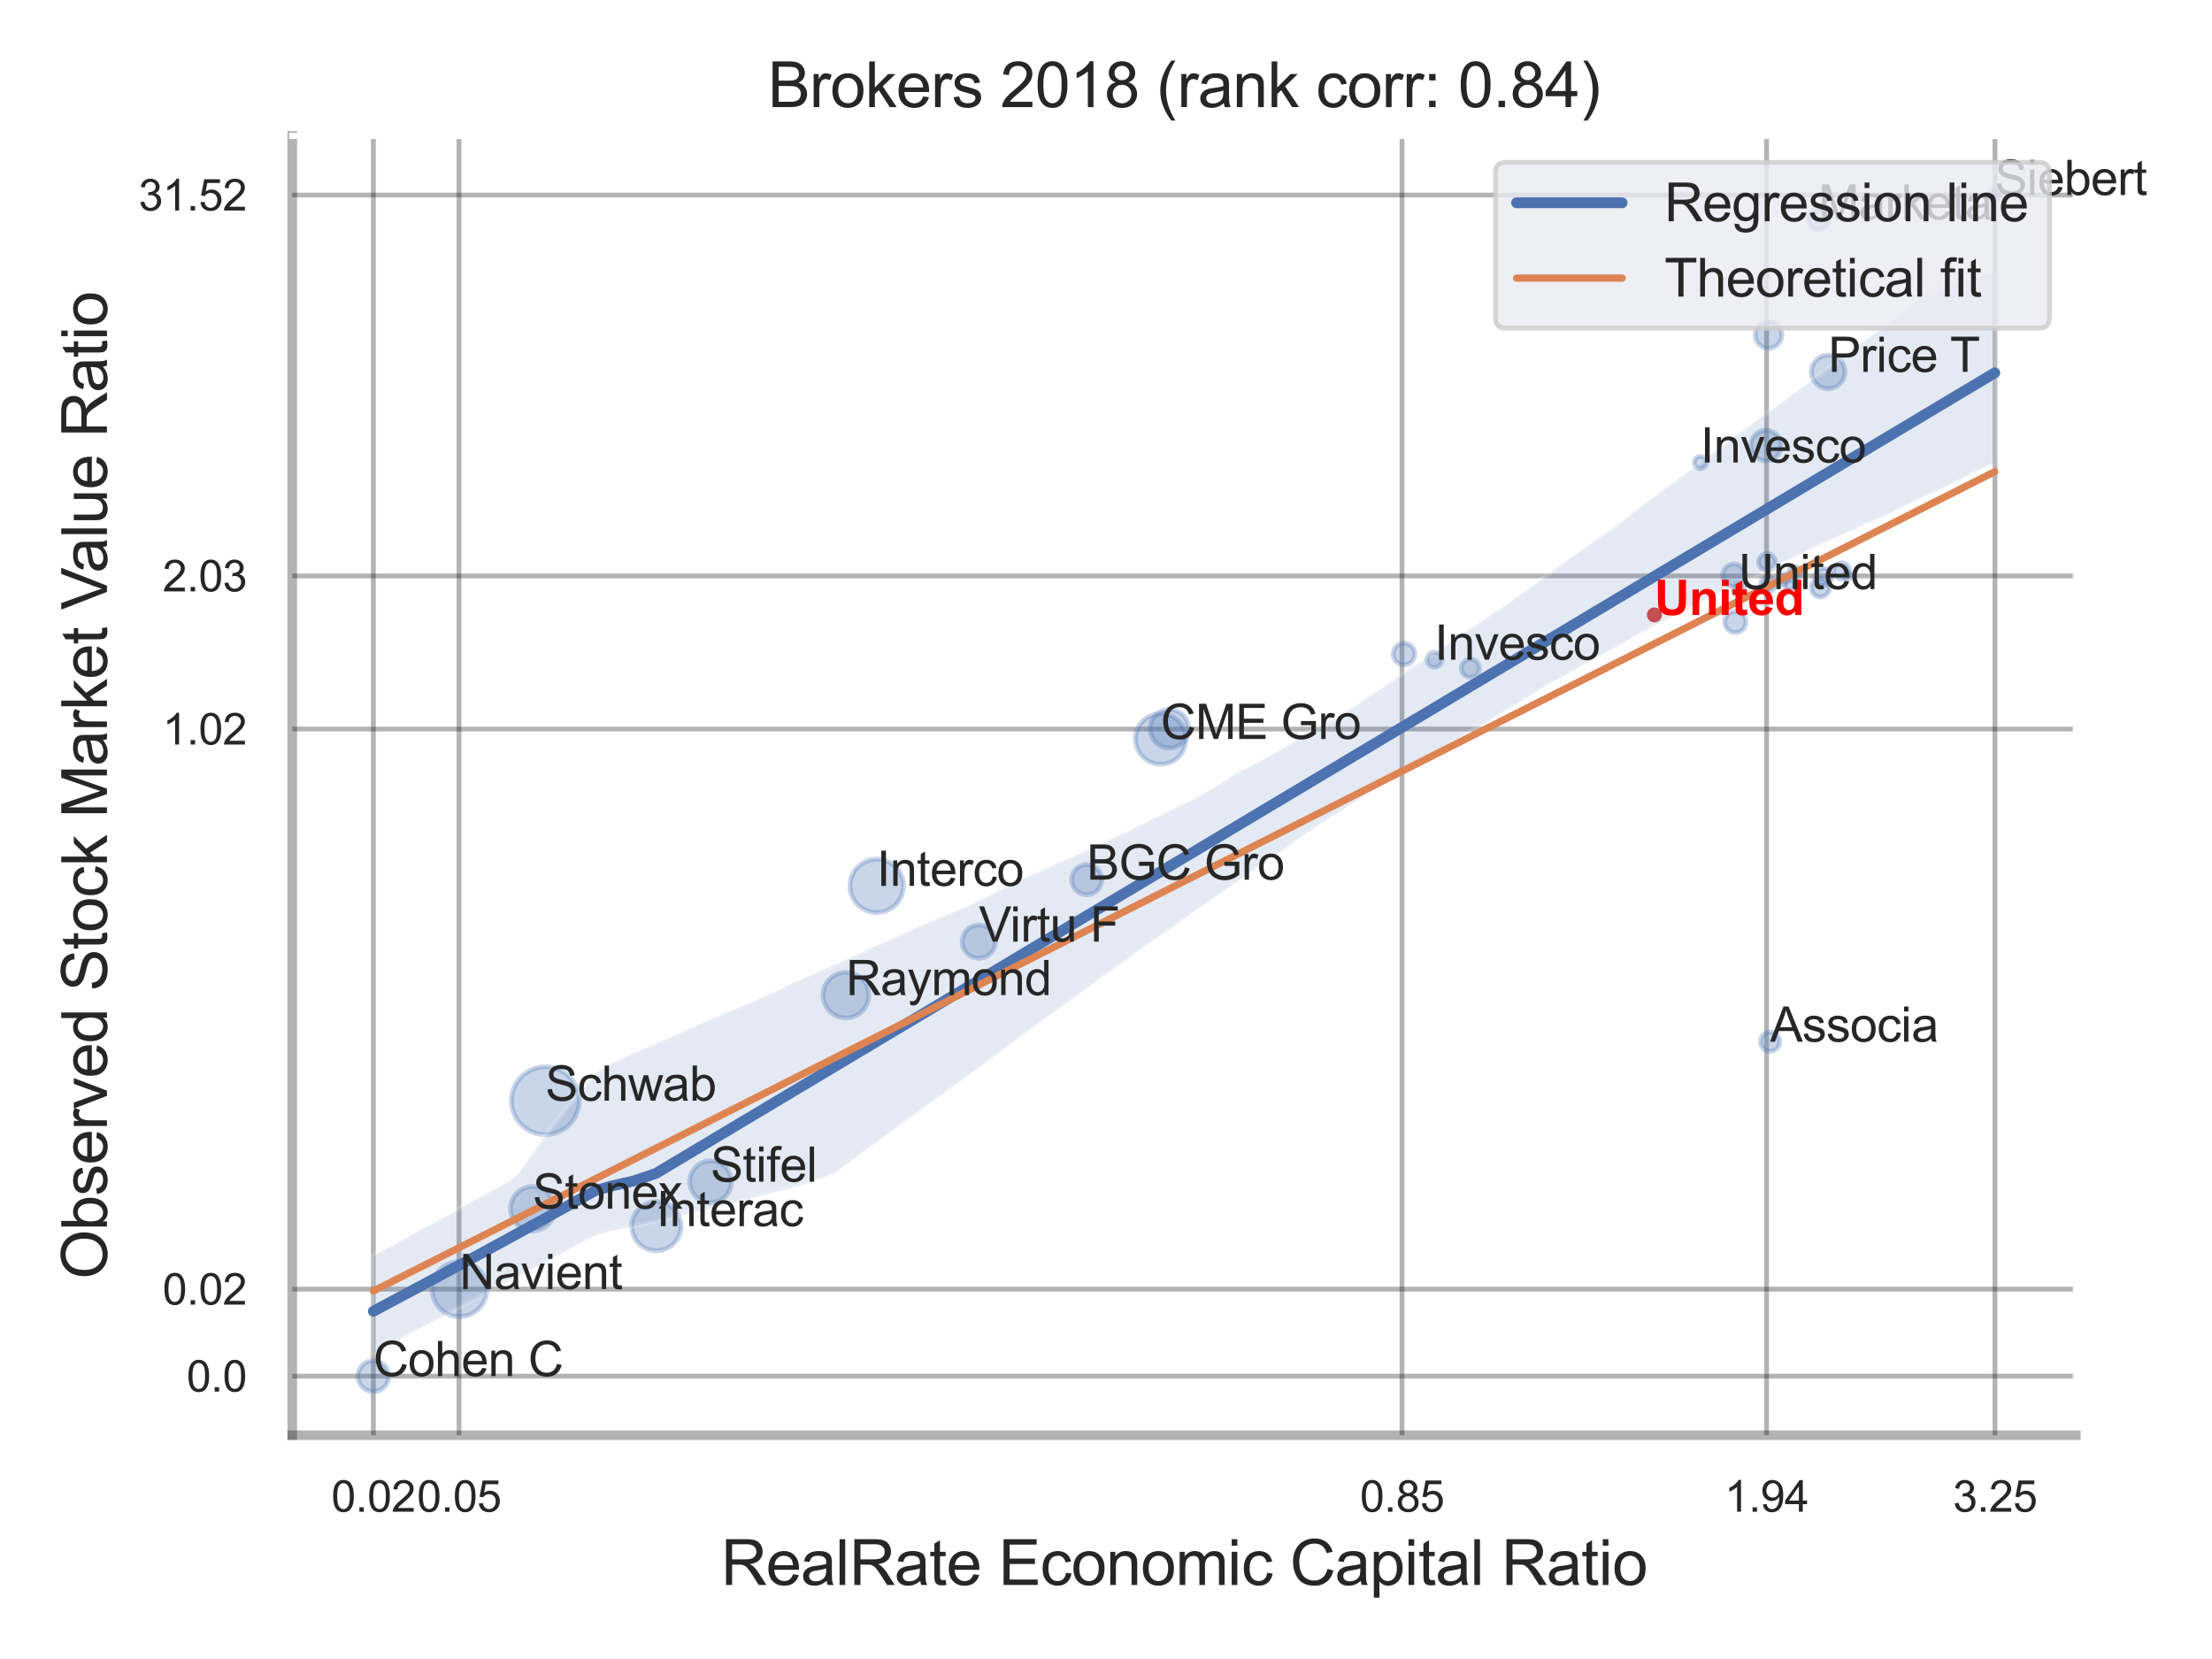 <?xml version="1.0" encoding="utf-8" standalone="no"?>
<!DOCTYPE svg PUBLIC "-//W3C//DTD SVG 1.1//EN"
  "http://www.w3.org/Graphics/SVG/1.1/DTD/svg11.dtd">
<svg xmlns:xlink="http://www.w3.org/1999/xlink" width="460.8pt" height="345.6pt" viewBox="0 0 460.8 345.6" xmlns="http://www.w3.org/2000/svg" version="1.1">
 <defs>
  <style type="text/css">*{stroke-linejoin: round; stroke-linecap: butt}</style>
 </defs>
 <g id="figure_1">
  <g id="patch_1">
   <path d="M 0 345.6 
L 460.8 345.6 
L 460.8 0 
L 0 0 
z
" style="fill: #ffffff"/>
  </g>
  <g id="axes_1">
   <g id="patch_2">
    <path d="M 60.885 298.98 
L 432.438 298.98 
L 432.438 28.32 
L 60.885 28.32 
z
" style="fill: #ffffff"/>
   </g>
   <g id="matplotlib.axis_1">
    <g id="xtick_1">
     <g id="line2d_1">
      <path d="M 77.779 298.98 
L 77.779 28.32 
" clip-path="url(#pe25aca8fde)" style="fill: none; stroke: #000000; stroke-opacity: 0.3; stroke-linecap: round"/>
     </g>
     <g id="text_1">
      <!-- 0.02 -->
      <g style="fill: #262626" transform="translate(69.022 314.922) scale(0.09 -0.09)">
       <defs>
        <path id="ArialMT-30" d="M 266 2259 
Q 266 3072 433 3567 
Q 600 4063 929 4331 
Q 1259 4600 1759 4600 
Q 2128 4600 2406 4451 
Q 2684 4303 2865 4023 
Q 3047 3744 3150 3342 
Q 3253 2941 3253 2259 
Q 3253 1453 3087 958 
Q 2922 463 2592 192 
Q 2263 -78 1759 -78 
Q 1097 -78 719 397 
Q 266 969 266 2259 
z
M 844 2259 
Q 844 1131 1108 757 
Q 1372 384 1759 384 
Q 2147 384 2411 759 
Q 2675 1134 2675 2259 
Q 2675 3391 2411 3762 
Q 2147 4134 1753 4134 
Q 1366 4134 1134 3806 
Q 844 3388 844 2259 
z
" transform="scale(0.016)"/>
        <path id="ArialMT-2e" d="M 581 0 
L 581 641 
L 1222 641 
L 1222 0 
L 581 0 
z
" transform="scale(0.016)"/>
        <path id="ArialMT-32" d="M 3222 541 
L 3222 0 
L 194 0 
Q 188 203 259 391 
Q 375 700 629 1000 
Q 884 1300 1366 1694 
Q 2113 2306 2375 2664 
Q 2638 3022 2638 3341 
Q 2638 3675 2398 3904 
Q 2159 4134 1775 4134 
Q 1369 4134 1125 3890 
Q 881 3647 878 3216 
L 300 3275 
Q 359 3922 746 4261 
Q 1134 4600 1788 4600 
Q 2447 4600 2831 4234 
Q 3216 3869 3216 3328 
Q 3216 3053 3103 2787 
Q 2991 2522 2730 2228 
Q 2469 1934 1863 1422 
Q 1356 997 1212 845 
Q 1069 694 975 541 
L 3222 541 
z
" transform="scale(0.016)"/>
       </defs>
       <use xlink:href="#ArialMT-30"/>
       <use xlink:href="#ArialMT-2e" x="55.615"/>
       <use xlink:href="#ArialMT-30" x="83.398"/>
       <use xlink:href="#ArialMT-32" x="139.014"/>
      </g>
     </g>
    </g>
    <g id="xtick_2">
     <g id="line2d_2">
      <path d="M 95.622 298.98 
L 95.622 28.32 
" clip-path="url(#pe25aca8fde)" style="fill: none; stroke: #000000; stroke-opacity: 0.3; stroke-linecap: round"/>
     </g>
     <g id="text_2">
      <!-- 0.05 -->
      <g style="fill: #262626" transform="translate(86.865 314.922) scale(0.09 -0.09)">
       <defs>
        <path id="ArialMT-35" d="M 266 1200 
L 856 1250 
Q 922 819 1161 601 
Q 1400 384 1738 384 
Q 2144 384 2425 690 
Q 2706 997 2706 1503 
Q 2706 1984 2436 2262 
Q 2166 2541 1728 2541 
Q 1456 2541 1237 2417 
Q 1019 2294 894 2097 
L 366 2166 
L 809 4519 
L 3088 4519 
L 3088 3981 
L 1259 3981 
L 1013 2750 
Q 1425 3038 1878 3038 
Q 2478 3038 2890 2622 
Q 3303 2206 3303 1553 
Q 3303 931 2941 478 
Q 2500 -78 1738 -78 
Q 1113 -78 717 272 
Q 322 622 266 1200 
z
" transform="scale(0.016)"/>
       </defs>
       <use xlink:href="#ArialMT-30"/>
       <use xlink:href="#ArialMT-2e" x="55.615"/>
       <use xlink:href="#ArialMT-30" x="83.398"/>
       <use xlink:href="#ArialMT-35" x="139.014"/>
      </g>
     </g>
    </g>
    <g id="xtick_3">
     <g id="line2d_3">
      <path d="M 292.064 298.98 
L 292.064 28.32 
" clip-path="url(#pe25aca8fde)" style="fill: none; stroke: #000000; stroke-opacity: 0.3; stroke-linecap: round"/>
     </g>
     <g id="text_3">
      <!-- 0.85 -->
      <g style="fill: #262626" transform="translate(283.307 314.922) scale(0.09 -0.09)">
       <defs>
        <path id="ArialMT-38" d="M 1131 2484 
Q 781 2613 612 2850 
Q 444 3088 444 3419 
Q 444 3919 803 4259 
Q 1163 4600 1759 4600 
Q 2359 4600 2725 4251 
Q 3091 3903 3091 3403 
Q 3091 3084 2923 2848 
Q 2756 2613 2416 2484 
Q 2838 2347 3058 2040 
Q 3278 1734 3278 1309 
Q 3278 722 2862 322 
Q 2447 -78 1769 -78 
Q 1091 -78 675 323 
Q 259 725 259 1325 
Q 259 1772 486 2073 
Q 713 2375 1131 2484 
z
M 1019 3438 
Q 1019 3113 1228 2906 
Q 1438 2700 1772 2700 
Q 2097 2700 2305 2904 
Q 2513 3109 2513 3406 
Q 2513 3716 2298 3927 
Q 2084 4138 1766 4138 
Q 1444 4138 1231 3931 
Q 1019 3725 1019 3438 
z
M 838 1322 
Q 838 1081 952 856 
Q 1066 631 1291 507 
Q 1516 384 1775 384 
Q 2178 384 2440 643 
Q 2703 903 2703 1303 
Q 2703 1709 2433 1975 
Q 2163 2241 1756 2241 
Q 1359 2241 1098 1978 
Q 838 1716 838 1322 
z
" transform="scale(0.016)"/>
       </defs>
       <use xlink:href="#ArialMT-30"/>
       <use xlink:href="#ArialMT-2e" x="55.615"/>
       <use xlink:href="#ArialMT-38" x="83.398"/>
       <use xlink:href="#ArialMT-35" x="139.014"/>
      </g>
     </g>
    </g>
    <g id="xtick_4">
     <g id="line2d_4">
      <path d="M 368.007 298.98 
L 368.007 28.32 
" clip-path="url(#pe25aca8fde)" style="fill: none; stroke: #000000; stroke-opacity: 0.3; stroke-linecap: round"/>
     </g>
     <g id="text_4">
      <!-- 1.94 -->
      <g style="fill: #262626" transform="translate(359.249 314.922) scale(0.09 -0.09)">
       <defs>
        <path id="ArialMT-31" d="M 2384 0 
L 1822 0 
L 1822 3584 
Q 1619 3391 1289 3197 
Q 959 3003 697 2906 
L 697 3450 
Q 1169 3672 1522 3987 
Q 1875 4303 2022 4600 
L 2384 4600 
L 2384 0 
z
" transform="scale(0.016)"/>
        <path id="ArialMT-39" d="M 350 1059 
L 891 1109 
Q 959 728 1153 556 
Q 1347 384 1650 384 
Q 1909 384 2104 503 
Q 2300 622 2425 820 
Q 2550 1019 2634 1356 
Q 2719 1694 2719 2044 
Q 2719 2081 2716 2156 
Q 2547 1888 2255 1720 
Q 1963 1553 1622 1553 
Q 1053 1553 659 1965 
Q 266 2378 266 3053 
Q 266 3750 677 4175 
Q 1088 4600 1706 4600 
Q 2153 4600 2523 4359 
Q 2894 4119 3086 3673 
Q 3278 3228 3278 2384 
Q 3278 1506 3087 986 
Q 2897 466 2520 194 
Q 2144 -78 1638 -78 
Q 1100 -78 759 220 
Q 419 519 350 1059 
z
M 2653 3081 
Q 2653 3566 2395 3850 
Q 2138 4134 1775 4134 
Q 1400 4134 1122 3828 
Q 844 3522 844 3034 
Q 844 2597 1108 2323 
Q 1372 2050 1759 2050 
Q 2150 2050 2401 2323 
Q 2653 2597 2653 3081 
z
" transform="scale(0.016)"/>
        <path id="ArialMT-34" d="M 2069 0 
L 2069 1097 
L 81 1097 
L 81 1613 
L 2172 4581 
L 2631 4581 
L 2631 1613 
L 3250 1613 
L 3250 1097 
L 2631 1097 
L 2631 0 
L 2069 0 
z
M 2069 1613 
L 2069 3678 
L 634 1613 
L 2069 1613 
z
" transform="scale(0.016)"/>
       </defs>
       <use xlink:href="#ArialMT-31"/>
       <use xlink:href="#ArialMT-2e" x="55.615"/>
       <use xlink:href="#ArialMT-39" x="83.398"/>
       <use xlink:href="#ArialMT-34" x="139.014"/>
      </g>
     </g>
    </g>
    <g id="xtick_5">
     <g id="line2d_5">
      <path d="M 415.586 298.98 
L 415.586 28.32 
" clip-path="url(#pe25aca8fde)" style="fill: none; stroke: #000000; stroke-opacity: 0.3; stroke-linecap: round"/>
     </g>
     <g id="text_5">
      <!-- 3.25 -->
      <g style="fill: #262626" transform="translate(406.828 314.922) scale(0.09 -0.09)">
       <defs>
        <path id="ArialMT-33" d="M 269 1209 
L 831 1284 
Q 928 806 1161 595 
Q 1394 384 1728 384 
Q 2125 384 2398 659 
Q 2672 934 2672 1341 
Q 2672 1728 2419 1979 
Q 2166 2231 1775 2231 
Q 1616 2231 1378 2169 
L 1441 2663 
Q 1497 2656 1531 2656 
Q 1891 2656 2178 2843 
Q 2466 3031 2466 3422 
Q 2466 3731 2256 3934 
Q 2047 4138 1716 4138 
Q 1388 4138 1169 3931 
Q 950 3725 888 3313 
L 325 3413 
Q 428 3978 793 4289 
Q 1159 4600 1703 4600 
Q 2078 4600 2393 4439 
Q 2709 4278 2876 4000 
Q 3044 3722 3044 3409 
Q 3044 3113 2884 2869 
Q 2725 2625 2413 2481 
Q 2819 2388 3044 2092 
Q 3269 1797 3269 1353 
Q 3269 753 2831 336 
Q 2394 -81 1725 -81 
Q 1122 -81 723 278 
Q 325 638 269 1209 
z
" transform="scale(0.016)"/>
       </defs>
       <use xlink:href="#ArialMT-33"/>
       <use xlink:href="#ArialMT-2e" x="55.615"/>
       <use xlink:href="#ArialMT-32" x="83.398"/>
       <use xlink:href="#ArialMT-35" x="139.014"/>
      </g>
     </g>
    </g>
    <g id="xtick_6"/>
    <g id="xtick_7"/>
    <g id="text_6">
     <!-- RealRate Economic Capital Ratio -->
     <g style="fill: #262626" transform="translate(150.203 330.174) scale(0.13 -0.13)">
      <defs>
       <path id="ArialMT-52" d="M 503 0 
L 503 4581 
L 2534 4581 
Q 3147 4581 3465 4457 
Q 3784 4334 3975 4021 
Q 4166 3709 4166 3331 
Q 4166 2844 3850 2509 
Q 3534 2175 2875 2084 
Q 3116 1969 3241 1856 
Q 3506 1613 3744 1247 
L 4541 0 
L 3778 0 
L 3172 953 
Q 2906 1366 2734 1584 
Q 2563 1803 2427 1890 
Q 2291 1978 2150 2013 
Q 2047 2034 1813 2034 
L 1109 2034 
L 1109 0 
L 503 0 
z
M 1109 2559 
L 2413 2559 
Q 2828 2559 3062 2645 
Q 3297 2731 3419 2920 
Q 3541 3109 3541 3331 
Q 3541 3656 3305 3865 
Q 3069 4075 2559 4075 
L 1109 4075 
L 1109 2559 
z
" transform="scale(0.016)"/>
       <path id="ArialMT-65" d="M 2694 1069 
L 3275 997 
Q 3138 488 2766 206 
Q 2394 -75 1816 -75 
Q 1088 -75 661 373 
Q 234 822 234 1631 
Q 234 2469 665 2931 
Q 1097 3394 1784 3394 
Q 2450 3394 2872 2941 
Q 3294 2488 3294 1666 
Q 3294 1616 3291 1516 
L 816 1516 
Q 847 969 1125 678 
Q 1403 388 1819 388 
Q 2128 388 2347 550 
Q 2566 713 2694 1069 
z
M 847 1978 
L 2700 1978 
Q 2663 2397 2488 2606 
Q 2219 2931 1791 2931 
Q 1403 2931 1139 2672 
Q 875 2413 847 1978 
z
" transform="scale(0.016)"/>
       <path id="ArialMT-61" d="M 2588 409 
Q 2275 144 1986 34 
Q 1697 -75 1366 -75 
Q 819 -75 525 192 
Q 231 459 231 875 
Q 231 1119 342 1320 
Q 453 1522 633 1644 
Q 813 1766 1038 1828 
Q 1203 1872 1538 1913 
Q 2219 1994 2541 2106 
Q 2544 2222 2544 2253 
Q 2544 2597 2384 2738 
Q 2169 2928 1744 2928 
Q 1347 2928 1158 2789 
Q 969 2650 878 2297 
L 328 2372 
Q 403 2725 575 2942 
Q 747 3159 1072 3276 
Q 1397 3394 1825 3394 
Q 2250 3394 2515 3294 
Q 2781 3194 2906 3042 
Q 3031 2891 3081 2659 
Q 3109 2516 3109 2141 
L 3109 1391 
Q 3109 606 3145 398 
Q 3181 191 3288 0 
L 2700 0 
Q 2613 175 2588 409 
z
M 2541 1666 
Q 2234 1541 1622 1453 
Q 1275 1403 1131 1340 
Q 988 1278 909 1158 
Q 831 1038 831 891 
Q 831 666 1001 516 
Q 1172 366 1500 366 
Q 1825 366 2078 508 
Q 2331 650 2450 897 
Q 2541 1088 2541 1459 
L 2541 1666 
z
" transform="scale(0.016)"/>
       <path id="ArialMT-6c" d="M 409 0 
L 409 4581 
L 972 4581 
L 972 0 
L 409 0 
z
" transform="scale(0.016)"/>
       <path id="ArialMT-74" d="M 1650 503 
L 1731 6 
Q 1494 -44 1306 -44 
Q 1000 -44 831 53 
Q 663 150 594 308 
Q 525 466 525 972 
L 525 2881 
L 113 2881 
L 113 3319 
L 525 3319 
L 525 4141 
L 1084 4478 
L 1084 3319 
L 1650 3319 
L 1650 2881 
L 1084 2881 
L 1084 941 
Q 1084 700 1114 631 
Q 1144 563 1211 522 
Q 1278 481 1403 481 
Q 1497 481 1650 503 
z
" transform="scale(0.016)"/>
       <path id="ArialMT-20" transform="scale(0.016)"/>
       <path id="ArialMT-45" d="M 506 0 
L 506 4581 
L 3819 4581 
L 3819 4041 
L 1113 4041 
L 1113 2638 
L 3647 2638 
L 3647 2100 
L 1113 2100 
L 1113 541 
L 3925 541 
L 3925 0 
L 506 0 
z
" transform="scale(0.016)"/>
       <path id="ArialMT-63" d="M 2588 1216 
L 3141 1144 
Q 3050 572 2676 248 
Q 2303 -75 1759 -75 
Q 1078 -75 664 370 
Q 250 816 250 1647 
Q 250 2184 428 2587 
Q 606 2991 970 3192 
Q 1334 3394 1763 3394 
Q 2303 3394 2647 3120 
Q 2991 2847 3088 2344 
L 2541 2259 
Q 2463 2594 2264 2762 
Q 2066 2931 1784 2931 
Q 1359 2931 1093 2626 
Q 828 2322 828 1663 
Q 828 994 1084 691 
Q 1341 388 1753 388 
Q 2084 388 2306 591 
Q 2528 794 2588 1216 
z
" transform="scale(0.016)"/>
       <path id="ArialMT-6f" d="M 213 1659 
Q 213 2581 725 3025 
Q 1153 3394 1769 3394 
Q 2453 3394 2887 2945 
Q 3322 2497 3322 1706 
Q 3322 1066 3130 698 
Q 2938 331 2570 128 
Q 2203 -75 1769 -75 
Q 1072 -75 642 372 
Q 213 819 213 1659 
z
M 791 1659 
Q 791 1022 1069 705 
Q 1347 388 1769 388 
Q 2188 388 2466 706 
Q 2744 1025 2744 1678 
Q 2744 2294 2464 2611 
Q 2184 2928 1769 2928 
Q 1347 2928 1069 2612 
Q 791 2297 791 1659 
z
" transform="scale(0.016)"/>
       <path id="ArialMT-6e" d="M 422 0 
L 422 3319 
L 928 3319 
L 928 2847 
Q 1294 3394 1984 3394 
Q 2284 3394 2536 3286 
Q 2788 3178 2913 3003 
Q 3038 2828 3088 2588 
Q 3119 2431 3119 2041 
L 3119 0 
L 2556 0 
L 2556 2019 
Q 2556 2363 2490 2533 
Q 2425 2703 2258 2804 
Q 2091 2906 1866 2906 
Q 1506 2906 1245 2678 
Q 984 2450 984 1813 
L 984 0 
L 422 0 
z
" transform="scale(0.016)"/>
       <path id="ArialMT-6d" d="M 422 0 
L 422 3319 
L 925 3319 
L 925 2853 
Q 1081 3097 1340 3245 
Q 1600 3394 1931 3394 
Q 2300 3394 2536 3241 
Q 2772 3088 2869 2813 
Q 3263 3394 3894 3394 
Q 4388 3394 4653 3120 
Q 4919 2847 4919 2278 
L 4919 0 
L 4359 0 
L 4359 2091 
Q 4359 2428 4304 2576 
Q 4250 2725 4106 2815 
Q 3963 2906 3769 2906 
Q 3419 2906 3187 2673 
Q 2956 2441 2956 1928 
L 2956 0 
L 2394 0 
L 2394 2156 
Q 2394 2531 2256 2718 
Q 2119 2906 1806 2906 
Q 1569 2906 1367 2781 
Q 1166 2656 1075 2415 
Q 984 2175 984 1722 
L 984 0 
L 422 0 
z
" transform="scale(0.016)"/>
       <path id="ArialMT-69" d="M 425 3934 
L 425 4581 
L 988 4581 
L 988 3934 
L 425 3934 
z
M 425 0 
L 425 3319 
L 988 3319 
L 988 0 
L 425 0 
z
" transform="scale(0.016)"/>
       <path id="ArialMT-43" d="M 3763 1606 
L 4369 1453 
Q 4178 706 3683 314 
Q 3188 -78 2472 -78 
Q 1731 -78 1267 223 
Q 803 525 561 1097 
Q 319 1669 319 2325 
Q 319 3041 592 3573 
Q 866 4106 1370 4382 
Q 1875 4659 2481 4659 
Q 3169 4659 3637 4309 
Q 4106 3959 4291 3325 
L 3694 3184 
Q 3534 3684 3231 3912 
Q 2928 4141 2469 4141 
Q 1941 4141 1586 3887 
Q 1231 3634 1087 3207 
Q 944 2781 944 2328 
Q 944 1744 1114 1308 
Q 1284 872 1643 656 
Q 2003 441 2422 441 
Q 2931 441 3284 734 
Q 3638 1028 3763 1606 
z
" transform="scale(0.016)"/>
       <path id="ArialMT-70" d="M 422 -1272 
L 422 3319 
L 934 3319 
L 934 2888 
Q 1116 3141 1344 3267 
Q 1572 3394 1897 3394 
Q 2322 3394 2647 3175 
Q 2972 2956 3137 2557 
Q 3303 2159 3303 1684 
Q 3303 1175 3120 767 
Q 2938 359 2589 142 
Q 2241 -75 1856 -75 
Q 1575 -75 1351 44 
Q 1128 163 984 344 
L 984 -1272 
L 422 -1272 
z
M 931 1641 
Q 931 1000 1190 694 
Q 1450 388 1819 388 
Q 2194 388 2461 705 
Q 2728 1022 2728 1688 
Q 2728 2322 2467 2637 
Q 2206 2953 1844 2953 
Q 1484 2953 1207 2617 
Q 931 2281 931 1641 
z
" transform="scale(0.016)"/>
      </defs>
      <use xlink:href="#ArialMT-52"/>
      <use xlink:href="#ArialMT-65" x="72.217"/>
      <use xlink:href="#ArialMT-61" x="127.832"/>
      <use xlink:href="#ArialMT-6c" x="183.447"/>
      <use xlink:href="#ArialMT-52" x="205.664"/>
      <use xlink:href="#ArialMT-61" x="277.881"/>
      <use xlink:href="#ArialMT-74" x="333.496"/>
      <use xlink:href="#ArialMT-65" x="361.279"/>
      <use xlink:href="#ArialMT-20" x="416.895"/>
      <use xlink:href="#ArialMT-45" x="444.678"/>
      <use xlink:href="#ArialMT-63" x="511.377"/>
      <use xlink:href="#ArialMT-6f" x="561.377"/>
      <use xlink:href="#ArialMT-6e" x="616.992"/>
      <use xlink:href="#ArialMT-6f" x="672.607"/>
      <use xlink:href="#ArialMT-6d" x="728.223"/>
      <use xlink:href="#ArialMT-69" x="811.523"/>
      <use xlink:href="#ArialMT-63" x="833.74"/>
      <use xlink:href="#ArialMT-20" x="883.74"/>
      <use xlink:href="#ArialMT-43" x="911.523"/>
      <use xlink:href="#ArialMT-61" x="983.74"/>
      <use xlink:href="#ArialMT-70" x="1039.355"/>
      <use xlink:href="#ArialMT-69" x="1094.971"/>
      <use xlink:href="#ArialMT-74" x="1117.188"/>
      <use xlink:href="#ArialMT-61" x="1144.971"/>
      <use xlink:href="#ArialMT-6c" x="1200.586"/>
      <use xlink:href="#ArialMT-20" x="1222.803"/>
      <use xlink:href="#ArialMT-52" x="1250.586"/>
      <use xlink:href="#ArialMT-61" x="1322.803"/>
      <use xlink:href="#ArialMT-74" x="1378.418"/>
      <use xlink:href="#ArialMT-69" x="1406.201"/>
      <use xlink:href="#ArialMT-6f" x="1428.418"/>
     </g>
    </g>
   </g>
   <g id="matplotlib.axis_2">
    <g id="ytick_1">
     <g id="line2d_6">
      <path d="M 60.885 286.673 
L 432.438 286.673 
" clip-path="url(#pe25aca8fde)" style="fill: none; stroke: #000000; stroke-opacity: 0.3; stroke-linecap: round"/>
     </g>
     <g id="text_7">
      <!-- 0.0 -->
      <g style="fill: #262626" transform="translate(38.875 289.894) scale(0.09 -0.09)">
       <use xlink:href="#ArialMT-30"/>
       <use xlink:href="#ArialMT-2e" x="55.615"/>
       <use xlink:href="#ArialMT-30" x="83.398"/>
      </g>
     </g>
    </g>
    <g id="ytick_2">
     <g id="line2d_7">
      <path d="M 60.885 268.555 
L 432.438 268.555 
" clip-path="url(#pe25aca8fde)" style="fill: none; stroke: #000000; stroke-opacity: 0.3; stroke-linecap: round"/>
     </g>
     <g id="text_8">
      <!-- 0.02 -->
      <g style="fill: #262626" transform="translate(33.87 271.776) scale(0.09 -0.09)">
       <use xlink:href="#ArialMT-30"/>
       <use xlink:href="#ArialMT-2e" x="55.615"/>
       <use xlink:href="#ArialMT-30" x="83.398"/>
       <use xlink:href="#ArialMT-32" x="139.014"/>
      </g>
     </g>
    </g>
    <g id="ytick_3">
     <g id="line2d_8">
      <path d="M 60.885 151.873 
L 432.438 151.873 
" clip-path="url(#pe25aca8fde)" style="fill: none; stroke: #000000; stroke-opacity: 0.3; stroke-linecap: round"/>
     </g>
     <g id="text_9">
      <!-- 1.02 -->
      <g style="fill: #262626" transform="translate(33.87 155.095) scale(0.09 -0.09)">
       <use xlink:href="#ArialMT-31"/>
       <use xlink:href="#ArialMT-2e" x="55.615"/>
       <use xlink:href="#ArialMT-30" x="83.398"/>
       <use xlink:href="#ArialMT-32" x="139.014"/>
      </g>
     </g>
    </g>
    <g id="ytick_4">
     <g id="line2d_9">
      <path d="M 60.885 119.973 
L 432.438 119.973 
" clip-path="url(#pe25aca8fde)" style="fill: none; stroke: #000000; stroke-opacity: 0.3; stroke-linecap: round"/>
     </g>
     <g id="text_10">
      <!-- 2.03 -->
      <g style="fill: #262626" transform="translate(33.87 123.194) scale(0.09 -0.09)">
       <use xlink:href="#ArialMT-32"/>
       <use xlink:href="#ArialMT-2e" x="55.615"/>
       <use xlink:href="#ArialMT-30" x="83.398"/>
       <use xlink:href="#ArialMT-33" x="139.014"/>
      </g>
     </g>
    </g>
    <g id="ytick_5">
     <g id="line2d_10">
      <path d="M 60.885 40.629 
L 432.438 40.629 
" clip-path="url(#pe25aca8fde)" style="fill: none; stroke: #000000; stroke-opacity: 0.3; stroke-linecap: round"/>
     </g>
     <g id="text_11">
      <!-- 31.52 -->
      <g style="fill: #262626" transform="translate(28.865 43.85) scale(0.09 -0.09)">
       <use xlink:href="#ArialMT-33"/>
       <use xlink:href="#ArialMT-31" x="55.615"/>
       <use xlink:href="#ArialMT-2e" x="111.23"/>
       <use xlink:href="#ArialMT-35" x="139.014"/>
       <use xlink:href="#ArialMT-32" x="194.629"/>
      </g>
     </g>
    </g>
    <g id="ytick_6"/>
    <g id="ytick_7"/>
    <g id="ytick_8"/>
    <g id="text_12">
     <!-- Observed Stock Market Value Ratio -->
     <g style="fill: #262626" transform="translate(22.282 266.489) rotate(-90) scale(0.13 -0.13)">
      <defs>
       <path id="ArialMT-4f" d="M 309 2231 
Q 309 3372 921 4017 
Q 1534 4663 2503 4663 
Q 3138 4663 3647 4359 
Q 4156 4056 4423 3514 
Q 4691 2972 4691 2284 
Q 4691 1588 4409 1038 
Q 4128 488 3612 205 
Q 3097 -78 2500 -78 
Q 1853 -78 1343 234 
Q 834 547 571 1087 
Q 309 1628 309 2231 
z
M 934 2222 
Q 934 1394 1379 917 
Q 1825 441 2497 441 
Q 3181 441 3623 922 
Q 4066 1403 4066 2288 
Q 4066 2847 3877 3264 
Q 3688 3681 3323 3911 
Q 2959 4141 2506 4141 
Q 1863 4141 1398 3698 
Q 934 3256 934 2222 
z
" transform="scale(0.016)"/>
       <path id="ArialMT-62" d="M 941 0 
L 419 0 
L 419 4581 
L 981 4581 
L 981 2947 
Q 1338 3394 1891 3394 
Q 2197 3394 2470 3270 
Q 2744 3147 2920 2923 
Q 3097 2700 3197 2384 
Q 3297 2069 3297 1709 
Q 3297 856 2875 390 
Q 2453 -75 1863 -75 
Q 1275 -75 941 416 
L 941 0 
z
M 934 1684 
Q 934 1088 1097 822 
Q 1363 388 1816 388 
Q 2184 388 2453 708 
Q 2722 1028 2722 1663 
Q 2722 2313 2464 2622 
Q 2206 2931 1841 2931 
Q 1472 2931 1203 2611 
Q 934 2291 934 1684 
z
" transform="scale(0.016)"/>
       <path id="ArialMT-73" d="M 197 991 
L 753 1078 
Q 800 744 1014 566 
Q 1228 388 1613 388 
Q 2000 388 2187 545 
Q 2375 703 2375 916 
Q 2375 1106 2209 1216 
Q 2094 1291 1634 1406 
Q 1016 1563 777 1677 
Q 538 1791 414 1992 
Q 291 2194 291 2438 
Q 291 2659 392 2848 
Q 494 3038 669 3163 
Q 800 3259 1026 3326 
Q 1253 3394 1513 3394 
Q 1903 3394 2198 3281 
Q 2494 3169 2634 2976 
Q 2775 2784 2828 2463 
L 2278 2388 
Q 2241 2644 2061 2787 
Q 1881 2931 1553 2931 
Q 1166 2931 1000 2803 
Q 834 2675 834 2503 
Q 834 2394 903 2306 
Q 972 2216 1119 2156 
Q 1203 2125 1616 2013 
Q 2213 1853 2448 1751 
Q 2684 1650 2818 1456 
Q 2953 1263 2953 975 
Q 2953 694 2789 445 
Q 2625 197 2315 61 
Q 2006 -75 1616 -75 
Q 969 -75 630 194 
Q 291 463 197 991 
z
" transform="scale(0.016)"/>
       <path id="ArialMT-72" d="M 416 0 
L 416 3319 
L 922 3319 
L 922 2816 
Q 1116 3169 1280 3281 
Q 1444 3394 1641 3394 
Q 1925 3394 2219 3213 
L 2025 2691 
Q 1819 2813 1613 2813 
Q 1428 2813 1281 2702 
Q 1134 2591 1072 2394 
Q 978 2094 978 1738 
L 978 0 
L 416 0 
z
" transform="scale(0.016)"/>
       <path id="ArialMT-76" d="M 1344 0 
L 81 3319 
L 675 3319 
L 1388 1331 
Q 1503 1009 1600 663 
Q 1675 925 1809 1294 
L 2547 3319 
L 3125 3319 
L 1869 0 
L 1344 0 
z
" transform="scale(0.016)"/>
       <path id="ArialMT-64" d="M 2575 0 
L 2575 419 
Q 2259 -75 1647 -75 
Q 1250 -75 917 144 
Q 584 363 401 755 
Q 219 1147 219 1656 
Q 219 2153 384 2558 
Q 550 2963 881 3178 
Q 1213 3394 1622 3394 
Q 1922 3394 2156 3267 
Q 2391 3141 2538 2938 
L 2538 4581 
L 3097 4581 
L 3097 0 
L 2575 0 
z
M 797 1656 
Q 797 1019 1065 703 
Q 1334 388 1700 388 
Q 2069 388 2326 689 
Q 2584 991 2584 1609 
Q 2584 2291 2321 2609 
Q 2059 2928 1675 2928 
Q 1300 2928 1048 2622 
Q 797 2316 797 1656 
z
" transform="scale(0.016)"/>
       <path id="ArialMT-53" d="M 288 1472 
L 859 1522 
Q 900 1178 1048 958 
Q 1197 738 1509 602 
Q 1822 466 2213 466 
Q 2559 466 2825 569 
Q 3091 672 3220 851 
Q 3350 1031 3350 1244 
Q 3350 1459 3225 1620 
Q 3100 1781 2813 1891 
Q 2628 1963 1997 2114 
Q 1366 2266 1113 2400 
Q 784 2572 623 2826 
Q 463 3081 463 3397 
Q 463 3744 659 4045 
Q 856 4347 1234 4503 
Q 1613 4659 2075 4659 
Q 2584 4659 2973 4495 
Q 3363 4331 3572 4012 
Q 3781 3694 3797 3291 
L 3216 3247 
Q 3169 3681 2898 3903 
Q 2628 4125 2100 4125 
Q 1550 4125 1298 3923 
Q 1047 3722 1047 3438 
Q 1047 3191 1225 3031 
Q 1400 2872 2139 2705 
Q 2878 2538 3153 2413 
Q 3553 2228 3743 1945 
Q 3934 1663 3934 1294 
Q 3934 928 3725 604 
Q 3516 281 3123 101 
Q 2731 -78 2241 -78 
Q 1619 -78 1198 103 
Q 778 284 539 648 
Q 300 1013 288 1472 
z
" transform="scale(0.016)"/>
       <path id="ArialMT-6b" d="M 425 0 
L 425 4581 
L 988 4581 
L 988 1969 
L 2319 3319 
L 3047 3319 
L 1778 2088 
L 3175 0 
L 2481 0 
L 1384 1697 
L 988 1316 
L 988 0 
L 425 0 
z
" transform="scale(0.016)"/>
       <path id="ArialMT-4d" d="M 475 0 
L 475 4581 
L 1388 4581 
L 2472 1338 
Q 2622 884 2691 659 
Q 2769 909 2934 1394 
L 4031 4581 
L 4847 4581 
L 4847 0 
L 4263 0 
L 4263 3834 
L 2931 0 
L 2384 0 
L 1059 3900 
L 1059 0 
L 475 0 
z
" transform="scale(0.016)"/>
       <path id="ArialMT-56" d="M 1803 0 
L 28 4581 
L 684 4581 
L 1875 1253 
Q 2019 853 2116 503 
Q 2222 878 2363 1253 
L 3600 4581 
L 4219 4581 
L 2425 0 
L 1803 0 
z
" transform="scale(0.016)"/>
       <path id="ArialMT-75" d="M 2597 0 
L 2597 488 
Q 2209 -75 1544 -75 
Q 1250 -75 995 37 
Q 741 150 617 320 
Q 494 491 444 738 
Q 409 903 409 1263 
L 409 3319 
L 972 3319 
L 972 1478 
Q 972 1038 1006 884 
Q 1059 663 1231 536 
Q 1403 409 1656 409 
Q 1909 409 2131 539 
Q 2353 669 2445 892 
Q 2538 1116 2538 1541 
L 2538 3319 
L 3100 3319 
L 3100 0 
L 2597 0 
z
" transform="scale(0.016)"/>
      </defs>
      <use xlink:href="#ArialMT-4f"/>
      <use xlink:href="#ArialMT-62" x="77.783"/>
      <use xlink:href="#ArialMT-73" x="133.398"/>
      <use xlink:href="#ArialMT-65" x="183.398"/>
      <use xlink:href="#ArialMT-72" x="239.014"/>
      <use xlink:href="#ArialMT-76" x="272.314"/>
      <use xlink:href="#ArialMT-65" x="322.314"/>
      <use xlink:href="#ArialMT-64" x="377.93"/>
      <use xlink:href="#ArialMT-20" x="433.545"/>
      <use xlink:href="#ArialMT-53" x="461.328"/>
      <use xlink:href="#ArialMT-74" x="528.027"/>
      <use xlink:href="#ArialMT-6f" x="555.811"/>
      <use xlink:href="#ArialMT-63" x="611.426"/>
      <use xlink:href="#ArialMT-6b" x="661.426"/>
      <use xlink:href="#ArialMT-20" x="711.426"/>
      <use xlink:href="#ArialMT-4d" x="739.209"/>
      <use xlink:href="#ArialMT-61" x="822.51"/>
      <use xlink:href="#ArialMT-72" x="878.125"/>
      <use xlink:href="#ArialMT-6b" x="911.426"/>
      <use xlink:href="#ArialMT-65" x="961.426"/>
      <use xlink:href="#ArialMT-74" x="1017.041"/>
      <use xlink:href="#ArialMT-20" x="1044.824"/>
      <use xlink:href="#ArialMT-56" x="1072.607"/>
      <use xlink:href="#ArialMT-61" x="1131.932"/>
      <use xlink:href="#ArialMT-6c" x="1187.547"/>
      <use xlink:href="#ArialMT-75" x="1209.764"/>
      <use xlink:href="#ArialMT-65" x="1265.379"/>
      <use xlink:href="#ArialMT-20" x="1320.994"/>
      <use xlink:href="#ArialMT-52" x="1348.777"/>
      <use xlink:href="#ArialMT-61" x="1420.994"/>
      <use xlink:href="#ArialMT-74" x="1476.609"/>
      <use xlink:href="#ArialMT-69" x="1504.393"/>
      <use xlink:href="#ArialMT-6f" x="1526.609"/>
     </g>
    </g>
   </g>
   <g id="PathCollection_1">
    <path d="M 415.549 41.774 
C 415.854 41.774 416.147 41.652 416.363 41.437 
C 416.579 41.221 416.7 40.928 416.7 40.623 
C 416.7 40.318 416.579 40.025 416.363 39.809 
C 416.147 39.593 415.854 39.472 415.549 39.472 
C 415.244 39.472 414.951 39.593 414.735 39.809 
C 414.519 40.025 414.398 40.318 414.398 40.623 
C 414.398 40.928 414.519 41.221 414.735 41.437 
C 414.951 41.652 415.244 41.774 415.549 41.774 
z
" clip-path="url(#pe25aca8fde)" style="fill: #4c72b0; fill-opacity: 0.3; stroke: #4c72b0; stroke-opacity: 0.3"/>
    <path d="M 113.611 236.367 
C 115.486 236.367 117.285 235.622 118.611 234.296 
C 119.937 232.97 120.682 231.171 120.682 229.296 
C 120.682 227.42 119.937 225.622 118.611 224.296 
C 117.285 222.97 115.486 222.225 113.611 222.225 
C 111.736 222.225 109.937 222.97 108.611 224.296 
C 107.285 225.622 106.54 227.42 106.54 229.296 
C 106.54 231.171 107.285 232.97 108.611 234.296 
C 109.937 235.622 111.736 236.367 113.611 236.367 
z
" clip-path="url(#pe25aca8fde)" style="fill: #4c72b0; fill-opacity: 0.3; stroke: #4c72b0; stroke-opacity: 0.3"/>
    <path d="M 368.411 72.554 
C 369.146 72.554 369.851 72.262 370.371 71.743 
C 370.891 71.223 371.183 70.518 371.183 69.783 
C 371.183 69.048 370.891 68.343 370.371 67.823 
C 369.851 67.303 369.146 67.011 368.411 67.011 
C 367.676 67.011 366.971 67.303 366.451 67.823 
C 365.932 68.343 365.64 69.048 365.64 69.783 
C 365.64 70.518 365.932 71.223 366.451 71.743 
C 366.971 72.262 367.676 72.554 368.411 72.554 
z
" clip-path="url(#pe25aca8fde)" style="fill: #4c72b0; fill-opacity: 0.3; stroke: #4c72b0; stroke-opacity: 0.3"/>
    <path d="M 176.222 212.077 
C 177.487 212.077 178.701 211.574 179.596 210.679 
C 180.491 209.784 180.994 208.57 180.994 207.304 
C 180.994 206.039 180.491 204.825 179.596 203.93 
C 178.701 203.035 177.487 202.532 176.222 202.532 
C 174.956 202.532 173.742 203.035 172.847 203.93 
C 171.952 204.825 171.45 206.039 171.45 207.304 
C 171.45 208.57 171.952 209.784 172.847 210.679 
C 173.742 211.574 174.956 212.077 176.222 212.077 
z
" clip-path="url(#pe25aca8fde)" style="fill: #4c72b0; fill-opacity: 0.3; stroke: #4c72b0; stroke-opacity: 0.3"/>
    <path d="M 148.018 250.52 
C 149.171 250.52 150.278 250.061 151.093 249.246 
C 151.909 248.43 152.367 247.324 152.367 246.17 
C 152.367 245.017 151.909 243.91 151.093 243.094 
C 150.278 242.279 149.171 241.82 148.018 241.82 
C 146.864 241.82 145.758 242.279 144.942 243.094 
C 144.126 243.91 143.668 245.017 143.668 246.17 
C 143.668 247.324 144.126 248.43 144.942 249.246 
C 145.758 250.061 146.864 250.52 148.018 250.52 
z
" clip-path="url(#pe25aca8fde)" style="fill: #4c72b0; fill-opacity: 0.3; stroke: #4c72b0; stroke-opacity: 0.3"/>
    <path d="M 292.48 138.49 
C 293.077 138.49 293.65 138.253 294.072 137.831 
C 294.494 137.409 294.731 136.836 294.731 136.239 
C 294.731 135.642 294.494 135.07 294.072 134.647 
C 293.65 134.225 293.077 133.988 292.48 133.988 
C 291.883 133.988 291.311 134.225 290.889 134.647 
C 290.466 135.07 290.229 135.642 290.229 136.239 
C 290.229 136.836 290.466 137.409 290.889 137.831 
C 291.311 138.253 291.883 138.49 292.48 138.49 
z
" clip-path="url(#pe25aca8fde)" style="fill: #4c72b0; fill-opacity: 0.3; stroke: #4c72b0; stroke-opacity: 0.3"/>
    <path d="M 110.965 256.414 
C 112.191 256.414 113.367 255.927 114.234 255.06 
C 115.101 254.193 115.588 253.018 115.588 251.792 
C 115.588 250.566 115.101 249.39 114.234 248.523 
C 113.367 247.656 112.191 247.169 110.965 247.169 
C 109.739 247.169 108.563 247.656 107.696 248.523 
C 106.829 249.39 106.342 250.566 106.342 251.792 
C 106.342 253.018 106.829 254.193 107.696 255.06 
C 108.563 255.927 109.739 256.414 110.965 256.414 
z
" clip-path="url(#pe25aca8fde)" style="fill: #4c72b0; fill-opacity: 0.3; stroke: #4c72b0; stroke-opacity: 0.3"/>
    <path d="M 306.305 141.11 
C 306.809 141.11 307.292 140.91 307.648 140.554 
C 308.005 140.197 308.205 139.714 308.205 139.21 
C 308.205 138.706 308.005 138.223 307.648 137.866 
C 307.292 137.51 306.809 137.31 306.305 137.31 
C 305.801 137.31 305.317 137.51 304.961 137.866 
C 304.605 138.223 304.405 138.706 304.405 139.21 
C 304.405 139.714 304.605 140.197 304.961 140.554 
C 305.317 140.91 305.801 141.11 306.305 141.11 
z
" clip-path="url(#pe25aca8fde)" style="fill: #4c72b0; fill-opacity: 0.3; stroke: #4c72b0; stroke-opacity: 0.3"/>
    <path d="M 226.394 186.387 
C 227.227 186.387 228.025 186.057 228.613 185.468 
C 229.202 184.88 229.532 184.082 229.532 183.249 
C 229.532 182.417 229.202 181.619 228.613 181.031 
C 228.025 180.442 227.227 180.112 226.394 180.112 
C 225.562 180.112 224.764 180.442 224.176 181.031 
C 223.587 181.619 223.257 182.417 223.257 183.249 
C 223.257 184.082 223.587 184.88 224.176 185.468 
C 224.764 186.057 225.562 186.387 226.394 186.387 
z
" clip-path="url(#pe25aca8fde)" style="fill: #4c72b0; fill-opacity: 0.3; stroke: #4c72b0; stroke-opacity: 0.3"/>
    <path d="M 380.848 80.973 
C 381.777 80.973 382.668 80.604 383.325 79.947 
C 383.982 79.29 384.351 78.399 384.351 77.47 
C 384.351 76.541 383.982 75.65 383.325 74.993 
C 382.668 74.336 381.777 73.967 380.848 73.967 
C 379.919 73.967 379.028 74.336 378.371 74.993 
C 377.714 75.65 377.345 76.541 377.345 77.47 
C 377.345 78.399 377.714 79.29 378.371 79.947 
C 379.028 80.604 379.919 80.973 380.848 80.973 
z
" clip-path="url(#pe25aca8fde)" style="fill: #4c72b0; fill-opacity: 0.3; stroke: #4c72b0; stroke-opacity: 0.3"/>
    <path d="M 243.604 155.822 
C 244.668 155.822 245.689 155.4 246.442 154.647 
C 247.194 153.895 247.617 152.874 247.617 151.81 
C 247.617 150.746 247.194 149.725 246.442 148.972 
C 245.689 148.22 244.668 147.797 243.604 147.797 
C 242.54 147.797 241.519 148.22 240.767 148.972 
C 240.014 149.725 239.591 150.746 239.591 151.81 
C 239.591 152.874 240.014 153.895 240.767 154.647 
C 241.519 155.4 242.54 155.822 243.604 155.822 
z
" clip-path="url(#pe25aca8fde)" style="fill: #4c72b0; fill-opacity: 0.3; stroke: #4c72b0; stroke-opacity: 0.3"/>
    <path d="M 241.802 159.211 
C 243.2 159.211 244.541 158.656 245.529 157.667 
C 246.518 156.679 247.073 155.338 247.073 153.94 
C 247.073 152.542 246.518 151.201 245.529 150.212 
C 244.541 149.224 243.2 148.668 241.802 148.668 
C 240.404 148.668 239.063 149.224 238.074 150.212 
C 237.086 151.201 236.53 152.542 236.53 153.94 
C 236.53 155.338 237.086 156.679 238.074 157.667 
C 239.063 158.656 240.404 159.211 241.802 159.211 
z
" clip-path="url(#pe25aca8fde)" style="fill: #4c72b0; fill-opacity: 0.3; stroke: #4c72b0; stroke-opacity: 0.3"/>
    <path d="M 77.774 289.888 
C 78.625 289.888 79.442 289.55 80.044 288.948 
C 80.646 288.345 80.984 287.529 80.984 286.677 
C 80.984 285.826 80.646 285.009 80.044 284.407 
C 79.442 283.805 78.625 283.467 77.774 283.467 
C 76.922 283.467 76.106 283.805 75.503 284.407 
C 74.901 285.009 74.563 285.826 74.563 286.677 
C 74.563 287.529 74.901 288.345 75.503 288.948 
C 76.106 289.55 76.922 289.888 77.774 289.888 
z
" clip-path="url(#pe25aca8fde)" style="fill: #4c72b0; fill-opacity: 0.3; stroke: #4c72b0; stroke-opacity: 0.3"/>
    <path d="M 378.807 47.864 
C 379.375 47.864 379.919 47.638 380.32 47.237 
C 380.721 46.836 380.947 46.291 380.947 45.724 
C 380.947 45.157 380.721 44.612 380.32 44.211 
C 379.919 43.81 379.375 43.584 378.807 43.584 
C 378.24 43.584 377.695 43.81 377.294 44.211 
C 376.893 44.612 376.668 45.157 376.668 45.724 
C 376.668 46.291 376.893 46.836 377.294 47.237 
C 377.695 47.638 378.24 47.864 378.807 47.864 
z
" clip-path="url(#pe25aca8fde)" style="fill: #4c72b0; fill-opacity: 0.3; stroke: #4c72b0; stroke-opacity: 0.3"/>
    <path d="M 361.497 131.791 
C 362.085 131.791 362.65 131.557 363.066 131.141 
C 363.482 130.725 363.716 130.161 363.716 129.572 
C 363.716 128.983 363.482 128.419 363.066 128.003 
C 362.65 127.587 362.085 127.353 361.497 127.353 
C 360.908 127.353 360.344 127.587 359.928 128.003 
C 359.512 128.419 359.278 128.983 359.278 129.572 
C 359.278 130.161 359.512 130.725 359.928 131.141 
C 360.344 131.557 360.908 131.791 361.497 131.791 
z
" clip-path="url(#pe25aca8fde)" style="fill: #4c72b0; fill-opacity: 0.3; stroke: #4c72b0; stroke-opacity: 0.3"/>
    <path d="M 361.194 122.174 
C 361.817 122.174 362.414 121.927 362.854 121.486 
C 363.294 121.046 363.542 120.449 363.542 119.826 
C 363.542 119.204 363.294 118.606 362.854 118.166 
C 362.414 117.726 361.817 117.478 361.194 117.478 
C 360.571 117.478 359.974 117.726 359.534 118.166 
C 359.094 118.606 358.846 119.204 358.846 119.826 
C 358.846 120.449 359.094 121.046 359.534 121.486 
C 359.974 121.927 360.571 122.174 361.194 122.174 
z
" clip-path="url(#pe25aca8fde)" style="fill: #4c72b0; fill-opacity: 0.3; stroke: #4c72b0; stroke-opacity: 0.3"/>
    <path d="M 367.901 96.016 
C 368.747 96.016 369.559 95.68 370.157 95.081 
C 370.756 94.483 371.092 93.671 371.092 92.825 
C 371.092 91.979 370.756 91.167 370.157 90.568 
C 369.559 89.97 368.747 89.634 367.901 89.634 
C 367.054 89.634 366.243 89.97 365.644 90.568 
C 365.046 91.167 364.71 91.979 364.71 92.825 
C 364.71 93.671 365.046 94.483 365.644 95.081 
C 366.243 95.68 367.054 96.016 367.901 96.016 
z
" clip-path="url(#pe25aca8fde)" style="fill: #4c72b0; fill-opacity: 0.3; stroke: #4c72b0; stroke-opacity: 0.3"/>
    <path d="M 383.658 120.613 
C 384.106 120.613 384.536 120.435 384.852 120.118 
C 385.169 119.802 385.347 119.372 385.347 118.924 
C 385.347 118.476 385.169 118.047 384.852 117.73 
C 384.536 117.414 384.106 117.236 383.658 117.236 
C 383.211 117.236 382.781 117.414 382.464 117.73 
C 382.148 118.047 381.97 118.476 381.97 118.924 
C 381.97 119.372 382.148 119.802 382.464 120.118 
C 382.781 120.435 383.211 120.613 383.658 120.613 
z
" clip-path="url(#pe25aca8fde)" style="fill: #4c72b0; fill-opacity: 0.3; stroke: #4c72b0; stroke-opacity: 0.3"/>
    <path d="M 136.728 260.558 
C 138.089 260.558 139.394 260.017 140.356 259.055 
C 141.318 258.093 141.859 256.788 141.859 255.427 
C 141.859 254.066 141.318 252.761 140.356 251.799 
C 139.394 250.837 138.089 250.296 136.728 250.296 
C 135.367 250.296 134.062 250.837 133.1 251.799 
C 132.137 252.761 131.597 254.066 131.597 255.427 
C 131.597 256.788 132.137 258.093 133.1 259.055 
C 134.062 260.017 135.367 260.558 136.728 260.558 
z
" clip-path="url(#pe25aca8fde)" style="fill: #4c72b0; fill-opacity: 0.3; stroke: #4c72b0; stroke-opacity: 0.3"/>
    <path d="M 373.85 120.645 
C 374.192 120.645 374.52 120.51 374.761 120.268 
C 375.003 120.026 375.139 119.698 375.139 119.357 
C 375.139 119.015 375.003 118.687 374.761 118.445 
C 374.52 118.204 374.192 118.068 373.85 118.068 
C 373.508 118.068 373.18 118.204 372.939 118.445 
C 372.697 118.687 372.561 119.015 372.561 119.357 
C 372.561 119.698 372.697 120.026 372.939 120.268 
C 373.18 120.51 373.508 120.645 373.85 120.645 
z
" clip-path="url(#pe25aca8fde)" style="fill: #4c72b0; fill-opacity: 0.3; stroke: #4c72b0; stroke-opacity: 0.3"/>
    <path d="M 368.333 123.259 
C 368.744 123.259 369.139 123.095 369.43 122.804 
C 369.722 122.513 369.885 122.118 369.885 121.707 
C 369.885 121.295 369.722 120.9 369.43 120.609 
C 369.139 120.318 368.744 120.154 368.333 120.154 
C 367.921 120.154 367.526 120.318 367.235 120.609 
C 366.944 120.9 366.78 121.295 366.78 121.707 
C 366.78 122.118 366.944 122.513 367.235 122.804 
C 367.526 123.095 367.921 123.259 368.333 123.259 
z
" clip-path="url(#pe25aca8fde)" style="fill: #4c72b0; fill-opacity: 0.3; stroke: #4c72b0; stroke-opacity: 0.3"/>
    <path d="M 354.23 97.64 
C 354.572 97.64 354.899 97.504 355.141 97.263 
C 355.382 97.021 355.518 96.694 355.518 96.352 
C 355.518 96.011 355.382 95.683 355.141 95.442 
C 354.899 95.2 354.572 95.065 354.23 95.065 
C 353.889 95.065 353.561 95.2 353.32 95.442 
C 353.078 95.683 352.942 96.011 352.942 96.352 
C 352.942 96.694 353.078 97.021 353.32 97.263 
C 353.561 97.504 353.889 97.64 354.23 97.64 
z
" clip-path="url(#pe25aca8fde)" style="fill: #4c72b0; fill-opacity: 0.3; stroke: #4c72b0; stroke-opacity: 0.3"/>
    <path d="M 368.103 118.851 
C 368.571 118.851 369.02 118.665 369.351 118.334 
C 369.682 118.003 369.868 117.554 369.868 117.086 
C 369.868 116.618 369.682 116.169 369.351 115.838 
C 369.02 115.507 368.571 115.322 368.103 115.322 
C 367.635 115.322 367.186 115.507 366.855 115.838 
C 366.524 116.169 366.338 116.618 366.338 117.086 
C 366.338 117.554 366.524 118.003 366.855 118.334 
C 367.186 118.665 367.635 118.851 368.103 118.851 
z
" clip-path="url(#pe25aca8fde)" style="fill: #4c72b0; fill-opacity: 0.3; stroke: #4c72b0; stroke-opacity: 0.3"/>
    <path d="M 298.832 139.001 
C 299.249 139.001 299.649 138.835 299.944 138.54 
C 300.239 138.245 300.405 137.845 300.405 137.428 
C 300.405 137.011 300.239 136.611 299.944 136.316 
C 299.649 136.021 299.249 135.855 298.832 135.855 
C 298.415 135.855 298.015 136.021 297.72 136.316 
C 297.425 136.611 297.259 137.011 297.259 137.428 
C 297.259 137.845 297.425 138.245 297.72 138.54 
C 298.015 138.835 298.415 139.001 298.832 139.001 
z
" clip-path="url(#pe25aca8fde)" style="fill: #4c72b0; fill-opacity: 0.3; stroke: #4c72b0; stroke-opacity: 0.3"/>
    <path d="M 372.786 122.86 
C 373.049 122.86 373.302 122.756 373.489 122.569 
C 373.675 122.383 373.78 122.13 373.78 121.866 
C 373.78 121.603 373.675 121.35 373.489 121.164 
C 373.302 120.977 373.049 120.873 372.786 120.873 
C 372.522 120.873 372.269 120.977 372.083 121.164 
C 371.897 121.35 371.792 121.603 371.792 121.866 
C 371.792 122.13 371.897 122.383 372.083 122.569 
C 372.269 122.756 372.522 122.86 372.786 122.86 
z
" clip-path="url(#pe25aca8fde)" style="fill: #4c72b0; fill-opacity: 0.3; stroke: #4c72b0; stroke-opacity: 0.3"/>
    <path d="M 379.808 121.93 
C 380.279 121.93 380.73 121.743 381.063 121.41 
C 381.395 121.078 381.582 120.626 381.582 120.156 
C 381.582 119.685 381.395 119.234 381.063 118.902 
C 380.73 118.569 380.279 118.382 379.808 118.382 
C 379.338 118.382 378.887 118.569 378.554 118.902 
C 378.221 119.234 378.034 119.685 378.034 120.156 
C 378.034 120.626 378.221 121.078 378.554 121.41 
C 378.887 121.743 379.338 121.93 379.808 121.93 
z
" clip-path="url(#pe25aca8fde)" style="fill: #4c72b0; fill-opacity: 0.3; stroke: #4c72b0; stroke-opacity: 0.3"/>
    <path d="M 344.638 129.157 
C 344.918 129.157 345.187 129.046 345.385 128.847 
C 345.584 128.649 345.695 128.38 345.695 128.1 
C 345.695 127.819 345.584 127.55 345.385 127.352 
C 345.187 127.153 344.918 127.042 344.638 127.042 
C 344.357 127.042 344.088 127.153 343.89 127.352 
C 343.691 127.55 343.58 127.819 343.58 128.1 
C 343.58 128.38 343.691 128.649 343.89 128.847 
C 344.088 129.046 344.357 129.157 344.638 129.157 
z
" clip-path="url(#pe25aca8fde)" style="fill: #4c72b0; fill-opacity: 0.3; stroke: #4c72b0; stroke-opacity: 0.3"/>
    <path d="M 384.904 120.655 
C 385.096 120.655 385.281 120.578 385.417 120.442 
C 385.553 120.306 385.63 120.121 385.63 119.929 
C 385.63 119.736 385.553 119.552 385.417 119.416 
C 385.281 119.279 385.096 119.203 384.904 119.203 
C 384.711 119.203 384.527 119.279 384.39 119.416 
C 384.254 119.552 384.178 119.736 384.178 119.929 
C 384.178 120.121 384.254 120.306 384.39 120.442 
C 384.527 120.578 384.711 120.655 384.904 120.655 
z
" clip-path="url(#pe25aca8fde)" style="fill: #4c72b0; fill-opacity: 0.3; stroke: #4c72b0; stroke-opacity: 0.3"/>
    <path d="M 371.518 121.752 
C 371.813 121.752 372.095 121.635 372.304 121.426 
C 372.512 121.218 372.629 120.935 372.629 120.64 
C 372.629 120.345 372.512 120.062 372.304 119.854 
C 372.095 119.645 371.813 119.528 371.518 119.528 
C 371.223 119.528 370.94 119.645 370.731 119.854 
C 370.523 120.062 370.406 120.345 370.406 120.64 
C 370.406 120.935 370.523 121.218 370.731 121.426 
C 370.94 121.635 371.223 121.752 371.518 121.752 
z
" clip-path="url(#pe25aca8fde)" style="fill: #4c72b0; fill-opacity: 0.3; stroke: #4c72b0; stroke-opacity: 0.3"/>
    <path d="M 379.22 124.369 
C 379.729 124.369 380.217 124.167 380.577 123.807 
C 380.937 123.447 381.14 122.959 381.14 122.449 
C 381.14 121.94 380.937 121.452 380.577 121.092 
C 380.217 120.732 379.729 120.53 379.22 120.53 
C 378.711 120.53 378.222 120.732 377.862 121.092 
C 377.502 121.452 377.3 121.94 377.3 122.449 
C 377.3 122.959 377.502 123.447 377.862 123.807 
C 378.222 124.167 378.711 124.369 379.22 124.369 
z
" clip-path="url(#pe25aca8fde)" style="fill: #4c72b0; fill-opacity: 0.3; stroke: #4c72b0; stroke-opacity: 0.3"/>
    <path d="M 362.175 123.936 
C 362.498 123.936 362.808 123.807 363.036 123.579 
C 363.264 123.35 363.393 123.041 363.393 122.718 
C 363.393 122.395 363.264 122.085 363.036 121.856 
C 362.808 121.628 362.498 121.5 362.175 121.5 
C 361.852 121.5 361.542 121.628 361.314 121.856 
C 361.085 122.085 360.957 122.395 360.957 122.718 
C 360.957 123.041 361.085 123.35 361.314 123.579 
C 361.542 123.807 361.852 123.936 362.175 123.936 
z
" clip-path="url(#pe25aca8fde)" style="fill: #4c72b0; fill-opacity: 0.3; stroke: #4c72b0; stroke-opacity: 0.3"/>
    <path d="M 182.638 190.11 
C 184.115 190.11 185.532 189.523 186.577 188.479 
C 187.622 187.434 188.209 186.016 188.209 184.539 
C 188.209 183.061 187.622 181.644 186.577 180.599 
C 185.532 179.554 184.115 178.967 182.638 178.967 
C 181.16 178.967 179.743 179.554 178.698 180.599 
C 177.653 181.644 177.066 183.061 177.066 184.539 
C 177.066 186.016 177.653 187.434 178.698 188.479 
C 179.743 189.523 181.16 190.11 182.638 190.11 
z
" clip-path="url(#pe25aca8fde)" style="fill: #4c72b0; fill-opacity: 0.3; stroke: #4c72b0; stroke-opacity: 0.3"/>
    <path d="M 203.913 199.626 
C 204.833 199.626 205.716 199.26 206.366 198.61 
C 207.017 197.959 207.382 197.077 207.382 196.157 
C 207.382 195.237 207.017 194.355 206.366 193.704 
C 205.716 193.054 204.833 192.688 203.913 192.688 
C 202.994 192.688 202.111 193.054 201.461 193.704 
C 200.81 194.355 200.445 195.237 200.445 196.157 
C 200.445 197.077 200.81 197.959 201.461 198.61 
C 202.111 199.26 202.994 199.626 203.913 199.626 
z
" clip-path="url(#pe25aca8fde)" style="fill: #4c72b0; fill-opacity: 0.3; stroke: #4c72b0; stroke-opacity: 0.3"/>
    <path d="M 95.721 274.275 
C 97.243 274.275 98.703 273.67 99.779 272.594 
C 100.856 271.518 101.46 270.057 101.46 268.535 
C 101.46 267.013 100.856 265.553 99.779 264.477 
C 98.703 263.4 97.243 262.796 95.721 262.796 
C 94.199 262.796 92.738 263.4 91.662 264.477 
C 90.586 265.553 89.981 267.013 89.981 268.535 
C 89.981 270.057 90.586 271.518 91.662 272.594 
C 92.738 273.67 94.199 274.275 95.721 274.275 
z
" clip-path="url(#pe25aca8fde)" style="fill: #4c72b0; fill-opacity: 0.3; stroke: #4c72b0; stroke-opacity: 0.3"/>
    <path d="M 368.745 219.012 
C 369.279 219.012 369.79 218.8 370.167 218.423 
C 370.545 218.046 370.756 217.535 370.756 217.001 
C 370.756 216.468 370.545 215.956 370.167 215.579 
C 369.79 215.202 369.279 214.99 368.745 214.99 
C 368.212 214.99 367.7 215.202 367.323 215.579 
C 366.946 215.956 366.734 216.468 366.734 217.001 
C 366.734 217.535 366.946 218.046 367.323 218.423 
C 367.7 218.8 368.212 219.012 368.745 219.012 
z
" clip-path="url(#pe25aca8fde)" style="fill: #4c72b0; fill-opacity: 0.3; stroke: #4c72b0; stroke-opacity: 0.3"/>
   </g>
   <g id="PolyCollection_1">
    <defs>
     <path id="mf06975b903" d="M 77.774 -83.952 
L 77.774 -63.745 
L 78.724 -64.252 
L 79.687 -64.737 
L 80.663 -65.232 
L 81.652 -65.745 
L 82.656 -66.275 
L 83.674 -66.829 
L 84.706 -67.391 
L 85.753 -67.962 
L 86.817 -68.543 
L 87.896 -69.133 
L 88.991 -69.71 
L 90.104 -70.273 
L 91.234 -70.844 
L 92.383 -71.445 
L 93.55 -72.072 
L 94.736 -72.736 
L 95.943 -73.387 
L 97.17 -74.032 
L 98.419 -74.688 
L 99.69 -75.384 
L 100.984 -76.083 
L 102.301 -76.797 
L 103.644 -77.51 
L 105.012 -78.216 
L 106.407 -78.937 
L 107.829 -79.672 
L 109.281 -80.436 
L 110.762 -81.205 
L 112.275 -82.001 
L 113.82 -82.774 
L 115.4 -83.659 
L 117.015 -84.517 
L 118.668 -85.398 
L 120.36 -86.301 
L 122.092 -87.259 
L 123.868 -88.189 
L 127.329 -89.15 
L 131.978 -90.151 
L 136.626 -91.181 
L 141.275 -92.241 
L 145.924 -93.332 
L 150.573 -94.459 
L 155.221 -95.624 
L 159.87 -96.826 
L 164.519 -98.068 
L 169.167 -99.356 
L 173.816 -101.237 
L 178.465 -104.611 
L 183.113 -108.006 
L 187.762 -111.475 
L 192.411 -114.848 
L 197.06 -118.201 
L 201.708 -121.555 
L 206.357 -125 
L 211.006 -128.473 
L 215.654 -131.947 
L 220.303 -135.321 
L 224.952 -138.658 
L 229.601 -142.132 
L 234.249 -145.347 
L 238.898 -148.836 
L 243.547 -151.931 
L 248.195 -155.348 
L 252.844 -158.503 
L 257.493 -161.781 
L 262.142 -165.117 
L 266.79 -168.231 
L 271.439 -171.481 
L 276.088 -174.646 
L 280.736 -177.629 
L 285.385 -180.543 
L 290.034 -183.437 
L 294.683 -186.191 
L 299.331 -189.13 
L 303.98 -191.902 
L 308.629 -194.519 
L 313.277 -197.323 
L 317.926 -200.211 
L 322.575 -203.048 
L 327.223 -205.626 
L 331.872 -208.218 
L 336.521 -210.73 
L 341.17 -213.417 
L 345.818 -215.869 
L 350.467 -218.257 
L 355.116 -220.514 
L 359.764 -222.889 
L 364.413 -225.154 
L 369.062 -227.269 
L 373.711 -229.547 
L 378.359 -231.834 
L 383.008 -233.907 
L 387.657 -236.034 
L 392.305 -238.017 
L 396.954 -240.298 
L 401.603 -242.468 
L 406.252 -244.652 
L 410.9 -247.06 
L 415.549 -249.181 
L 415.549 -288.845 
L 415.549 -288.845 
L 410.9 -287.545 
L 406.252 -286.196 
L 401.603 -284.356 
L 396.954 -280.846 
L 392.305 -277.387 
L 387.657 -274.128 
L 383.008 -270.462 
L 378.359 -267.064 
L 373.711 -263.672 
L 369.062 -260.28 
L 364.413 -256.884 
L 359.764 -253.38 
L 355.116 -249.874 
L 350.467 -246.471 
L 345.818 -243.024 
L 341.17 -239.545 
L 336.521 -235.958 
L 331.872 -232.667 
L 327.223 -229.424 
L 322.575 -225.977 
L 317.926 -222.565 
L 313.277 -219.307 
L 308.629 -216.216 
L 303.98 -213.101 
L 299.331 -209.889 
L 294.683 -206.947 
L 290.034 -203.685 
L 285.385 -200.587 
L 280.736 -197.5 
L 276.088 -194.781 
L 271.439 -192.18 
L 266.79 -189.407 
L 262.142 -186.828 
L 257.493 -184.479 
L 252.844 -181.463 
L 248.195 -178.921 
L 243.547 -176.654 
L 238.898 -174.374 
L 234.249 -172.105 
L 229.601 -169.938 
L 224.952 -167.76 
L 220.303 -165.775 
L 215.654 -163.634 
L 211.006 -161.561 
L 206.357 -159.167 
L 201.708 -156.889 
L 197.06 -154.958 
L 192.411 -153.027 
L 187.762 -150.868 
L 183.113 -148.822 
L 178.465 -146.674 
L 173.816 -144.592 
L 169.167 -142.569 
L 164.519 -140.462 
L 159.87 -138.256 
L 155.221 -136.284 
L 150.573 -134.313 
L 145.924 -132.322 
L 141.275 -130.199 
L 136.626 -128.218 
L 131.978 -126.186 
L 127.329 -124.079 
L 123.868 -121.899 
L 122.092 -119.691 
L 120.36 -117.484 
L 118.668 -115.357 
L 117.015 -113.316 
L 115.4 -111.274 
L 113.82 -109.23 
L 112.275 -107.177 
L 110.762 -104.968 
L 109.281 -102.935 
L 107.829 -100.903 
L 106.407 -99.768 
L 105.012 -98.995 
L 103.644 -98.237 
L 102.301 -97.495 
L 100.984 -96.767 
L 99.69 -96.04 
L 98.419 -95.323 
L 97.17 -94.62 
L 95.943 -93.93 
L 94.736 -93.253 
L 93.55 -92.588 
L 92.383 -91.938 
L 91.234 -91.335 
L 90.104 -90.742 
L 88.991 -90.158 
L 87.896 -89.568 
L 86.817 -88.966 
L 85.753 -88.373 
L 84.706 -87.79 
L 83.674 -87.216 
L 82.656 -86.651 
L 81.652 -86.095 
L 80.663 -85.547 
L 79.687 -85.007 
L 78.724 -84.476 
L 77.774 -83.952 
z
" style="stroke: #ffffff; stroke-opacity: 0.15"/>
    </defs>
    <g clip-path="url(#pe25aca8fde)">
     <use xlink:href="#mf06975b903" x="0" y="345.6" style="fill: #4c72b0; fill-opacity: 0.15; stroke: #ffffff; stroke-opacity: 0.15"/>
    </g>
   </g>
   <g id="PathCollection_2">
    <defs>
     <path id="mcafef1fbf3" d="M 0 1.058 
C 0.281 1.058 0.55 0.946 0.748 0.748 
C 0.946 0.55 1.058 0.281 1.058 0 
C 1.058 -0.281 0.946 -0.55 0.748 -0.748 
C 0.55 -0.946 0.281 -1.058 0 -1.058 
C -0.281 -1.058 -0.55 -0.946 -0.748 -0.748 
C -0.946 -0.55 -1.058 -0.281 -1.058 0 
C -1.058 0.281 -0.946 0.55 -0.748 0.748 
C -0.55 0.946 -0.281 1.058 0 1.058 
z
" style="stroke: #c44e52"/>
    </defs>
    <g clip-path="url(#pe25aca8fde)">
     <use xlink:href="#mcafef1fbf3" x="344.638" y="128.1" style="fill: #c44e52; stroke: #c44e52"/>
    </g>
   </g>
   <g id="line2d_11">
    <path d="M 77.774 273.158 
L 78.724 272.652 
L 79.687 272.139 
L 80.663 271.619 
L 81.652 271.091 
L 82.656 270.555 
L 83.674 270.012 
L 84.706 269.46 
L 85.753 268.899 
L 86.817 268.33 
L 87.896 267.751 
L 88.991 267.163 
L 90.104 266.566 
L 91.234 265.958 
L 92.383 265.34 
L 93.55 264.711 
L 94.736 264.071 
L 95.943 263.419 
L 97.17 262.756 
L 98.419 262.08 
L 99.69 261.391 
L 100.984 260.689 
L 102.301 259.973 
L 103.644 259.242 
L 105.012 258.497 
L 106.407 257.735 
L 107.829 256.958 
L 109.281 256.163 
L 110.762 255.35 
L 112.275 254.519 
L 113.82 253.668 
L 115.4 252.796 
L 117.015 251.903 
L 118.668 250.988 
L 120.36 250.048 
L 122.092 249.084 
L 123.868 248.093 
L 127.329 247.074 
L 131.978 246.025 
L 136.626 244.455 
L 141.275 241.675 
L 145.924 238.896 
L 150.573 236.116 
L 155.221 233.336 
L 159.87 230.556 
L 164.519 227.776 
L 169.167 224.997 
L 173.816 222.217 
L 178.465 219.437 
L 183.113 216.657 
L 187.762 213.877 
L 192.411 211.098 
L 197.06 208.318 
L 201.708 205.538 
L 206.357 202.758 
L 211.006 199.979 
L 215.654 197.199 
L 220.303 194.419 
L 224.952 191.639 
L 229.601 188.859 
L 234.249 186.08 
L 238.898 183.3 
L 243.547 180.52 
L 248.195 177.74 
L 252.844 174.96 
L 257.493 172.181 
L 262.142 169.401 
L 266.79 166.621 
L 271.439 163.841 
L 276.088 161.061 
L 280.736 158.282 
L 285.385 155.502 
L 290.034 152.722 
L 294.683 149.942 
L 299.331 147.163 
L 303.98 144.383 
L 308.629 141.603 
L 313.277 138.823 
L 317.926 136.043 
L 322.575 133.264 
L 327.223 130.484 
L 331.872 127.704 
L 336.521 124.924 
L 341.17 122.144 
L 345.818 119.365 
L 350.467 116.585 
L 355.116 113.805 
L 359.764 111.025 
L 364.413 108.245 
L 369.062 105.466 
L 373.711 102.686 
L 378.359 99.906 
L 383.008 97.126 
L 387.657 94.347 
L 392.305 91.567 
L 396.954 88.787 
L 401.603 86.007 
L 406.252 83.227 
L 410.9 80.448 
L 415.549 77.668 
" clip-path="url(#pe25aca8fde)" style="fill: none; stroke: #4c72b0; stroke-width: 2.25; stroke-linecap: round"/>
   </g>
   <g id="line2d_12">
    <path d="M 415.549 98.263 
L 113.611 250.827 
L 368.411 122.081 
L 176.222 219.191 
L 148.018 233.442 
L 292.48 160.447 
L 110.965 252.164 
L 306.305 153.462 
L 226.394 193.839 
L 380.848 115.797 
L 243.604 185.144 
L 241.802 186.054 
L 77.774 268.935 
L 378.807 116.828 
L 361.497 125.574 
L 361.194 125.727 
L 367.901 122.339 
L 383.658 114.376 
L 136.728 239.146 
L 373.85 119.333 
L 368.333 122.12 
L 354.23 129.246 
L 368.103 122.236 
L 298.832 157.238 
L 372.786 119.87 
L 379.808 116.322 
L 344.638 134.093 
L 384.904 113.747 
L 371.518 120.511 
L 379.22 116.619 
L 362.175 125.232 
L 182.638 215.949 
L 203.913 205.199 
L 95.721 259.867 
L 368.745 121.912 
" clip-path="url(#pe25aca8fde)" style="fill: none; stroke: #dd8452; stroke-width: 1.5; stroke-linecap: round"/>
   </g>
   <g id="patch_3">
    <path d="M 60.885 298.98 
L 60.885 28.32 
" style="fill: none; opacity: 0.3; stroke: #000000; stroke-width: 2; stroke-linejoin: miter; stroke-linecap: square"/>
   </g>
   <g id="patch_4">
    <path d="M 432.438 298.98 
L 432.438 28.32 
" style="fill: none; stroke: #ffffff; stroke-width: 1.25; stroke-linejoin: miter; stroke-linecap: square"/>
   </g>
   <g id="patch_5">
    <path d="M 60.885 298.98 
L 432.438 298.98 
" style="fill: none; opacity: 0.3; stroke: #000000; stroke-width: 2; stroke-linejoin: miter; stroke-linecap: square"/>
   </g>
   <g id="patch_6">
    <path d="M 60.885 28.32 
L 432.438 28.32 
" style="fill: none; stroke: #ffffff; stroke-width: 1.25; stroke-linejoin: miter; stroke-linecap: square"/>
   </g>
   <g id="text_13">
    <!-- Siebert -->
    <g style="fill: #262626" transform="translate(415.549 40.623) scale(0.1 -0.1)">
     <use xlink:href="#ArialMT-53"/>
     <use xlink:href="#ArialMT-69" x="66.699"/>
     <use xlink:href="#ArialMT-65" x="88.916"/>
     <use xlink:href="#ArialMT-62" x="144.531"/>
     <use xlink:href="#ArialMT-65" x="200.146"/>
     <use xlink:href="#ArialMT-72" x="255.762"/>
     <use xlink:href="#ArialMT-74" x="289.062"/>
    </g>
   </g>
   <g id="text_14">
    <!-- Schwab  -->
    <g style="fill: #262626" transform="translate(113.611 229.296) scale(0.1 -0.1)">
     <defs>
      <path id="ArialMT-68" d="M 422 0 
L 422 4581 
L 984 4581 
L 984 2938 
Q 1378 3394 1978 3394 
Q 2347 3394 2619 3248 
Q 2891 3103 3008 2847 
Q 3125 2591 3125 2103 
L 3125 0 
L 2563 0 
L 2563 2103 
Q 2563 2525 2380 2717 
Q 2197 2909 1863 2909 
Q 1613 2909 1392 2779 
Q 1172 2650 1078 2428 
Q 984 2206 984 1816 
L 984 0 
L 422 0 
z
" transform="scale(0.016)"/>
      <path id="ArialMT-77" d="M 1034 0 
L 19 3319 
L 600 3319 
L 1128 1403 
L 1325 691 
Q 1338 744 1497 1375 
L 2025 3319 
L 2603 3319 
L 3100 1394 
L 3266 759 
L 3456 1400 
L 4025 3319 
L 4572 3319 
L 3534 0 
L 2950 0 
L 2422 1988 
L 2294 2553 
L 1622 0 
L 1034 0 
z
" transform="scale(0.016)"/>
     </defs>
     <use xlink:href="#ArialMT-53"/>
     <use xlink:href="#ArialMT-63" x="66.699"/>
     <use xlink:href="#ArialMT-68" x="116.699"/>
     <use xlink:href="#ArialMT-77" x="172.314"/>
     <use xlink:href="#ArialMT-61" x="244.531"/>
     <use xlink:href="#ArialMT-62" x="300.146"/>
     <use xlink:href="#ArialMT-20" x="355.762"/>
    </g>
   </g>
   <g id="text_15">
    <!-- Raymond -->
    <g style="fill: #262626" transform="translate(176.222 207.304) scale(0.1 -0.1)">
     <defs>
      <path id="ArialMT-79" d="M 397 -1278 
L 334 -750 
Q 519 -800 656 -800 
Q 844 -800 956 -737 
Q 1069 -675 1141 -563 
Q 1194 -478 1313 -144 
Q 1328 -97 1363 -6 
L 103 3319 
L 709 3319 
L 1400 1397 
Q 1534 1031 1641 628 
Q 1738 1016 1872 1384 
L 2581 3319 
L 3144 3319 
L 1881 -56 
Q 1678 -603 1566 -809 
Q 1416 -1088 1222 -1217 
Q 1028 -1347 759 -1347 
Q 597 -1347 397 -1278 
z
" transform="scale(0.016)"/>
     </defs>
     <use xlink:href="#ArialMT-52"/>
     <use xlink:href="#ArialMT-61" x="72.217"/>
     <use xlink:href="#ArialMT-79" x="127.832"/>
     <use xlink:href="#ArialMT-6d" x="177.832"/>
     <use xlink:href="#ArialMT-6f" x="261.133"/>
     <use xlink:href="#ArialMT-6e" x="316.748"/>
     <use xlink:href="#ArialMT-64" x="372.363"/>
    </g>
   </g>
   <g id="text_16">
    <!-- Stifel  -->
    <g style="fill: #262626" transform="translate(148.018 246.17) scale(0.1 -0.1)">
     <defs>
      <path id="ArialMT-66" d="M 556 0 
L 556 2881 
L 59 2881 
L 59 3319 
L 556 3319 
L 556 3672 
Q 556 4006 616 4169 
Q 697 4388 901 4523 
Q 1106 4659 1475 4659 
Q 1713 4659 2000 4603 
L 1916 4113 
Q 1741 4144 1584 4144 
Q 1328 4144 1222 4034 
Q 1116 3925 1116 3625 
L 1116 3319 
L 1763 3319 
L 1763 2881 
L 1116 2881 
L 1116 0 
L 556 0 
z
" transform="scale(0.016)"/>
     </defs>
     <use xlink:href="#ArialMT-53"/>
     <use xlink:href="#ArialMT-74" x="66.699"/>
     <use xlink:href="#ArialMT-69" x="94.482"/>
     <use xlink:href="#ArialMT-66" x="116.699"/>
     <use xlink:href="#ArialMT-65" x="144.482"/>
     <use xlink:href="#ArialMT-6c" x="200.098"/>
     <use xlink:href="#ArialMT-20" x="222.314"/>
    </g>
   </g>
   <g id="text_17">
    <!-- Stonex  -->
    <g style="fill: #262626" transform="translate(110.965 251.792) scale(0.1 -0.1)">
     <defs>
      <path id="ArialMT-78" d="M 47 0 
L 1259 1725 
L 138 3319 
L 841 3319 
L 1350 2541 
Q 1494 2319 1581 2169 
Q 1719 2375 1834 2534 
L 2394 3319 
L 3066 3319 
L 1919 1756 
L 3153 0 
L 2463 0 
L 1781 1031 
L 1600 1309 
L 728 0 
L 47 0 
z
" transform="scale(0.016)"/>
     </defs>
     <use xlink:href="#ArialMT-53"/>
     <use xlink:href="#ArialMT-74" x="66.699"/>
     <use xlink:href="#ArialMT-6f" x="94.482"/>
     <use xlink:href="#ArialMT-6e" x="150.098"/>
     <use xlink:href="#ArialMT-65" x="205.713"/>
     <use xlink:href="#ArialMT-78" x="261.328"/>
     <use xlink:href="#ArialMT-20" x="311.328"/>
    </g>
   </g>
   <g id="text_18">
    <!-- BGC Gro -->
    <g style="fill: #262626" transform="translate(226.394 183.249) scale(0.1 -0.1)">
     <defs>
      <path id="ArialMT-42" d="M 469 0 
L 469 4581 
L 2188 4581 
Q 2713 4581 3030 4442 
Q 3347 4303 3526 4014 
Q 3706 3725 3706 3409 
Q 3706 3116 3547 2856 
Q 3388 2597 3066 2438 
Q 3481 2316 3704 2022 
Q 3928 1728 3928 1328 
Q 3928 1006 3792 729 
Q 3656 453 3456 303 
Q 3256 153 2954 76 
Q 2653 0 2216 0 
L 469 0 
z
M 1075 2656 
L 2066 2656 
Q 2469 2656 2644 2709 
Q 2875 2778 2992 2937 
Q 3109 3097 3109 3338 
Q 3109 3566 3000 3739 
Q 2891 3913 2687 3977 
Q 2484 4041 1991 4041 
L 1075 4041 
L 1075 2656 
z
M 1075 541 
L 2216 541 
Q 2509 541 2628 563 
Q 2838 600 2978 687 
Q 3119 775 3209 942 
Q 3300 1109 3300 1328 
Q 3300 1584 3169 1773 
Q 3038 1963 2805 2039 
Q 2572 2116 2134 2116 
L 1075 2116 
L 1075 541 
z
" transform="scale(0.016)"/>
      <path id="ArialMT-47" d="M 2638 1797 
L 2638 2334 
L 4578 2338 
L 4578 638 
Q 4131 281 3656 101 
Q 3181 -78 2681 -78 
Q 2006 -78 1454 211 
Q 903 500 622 1047 
Q 341 1594 341 2269 
Q 341 2938 620 3517 
Q 900 4097 1425 4378 
Q 1950 4659 2634 4659 
Q 3131 4659 3532 4498 
Q 3934 4338 4162 4050 
Q 4391 3763 4509 3300 
L 3963 3150 
Q 3859 3500 3706 3700 
Q 3553 3900 3268 4020 
Q 2984 4141 2638 4141 
Q 2222 4141 1919 4014 
Q 1616 3888 1430 3681 
Q 1244 3475 1141 3228 
Q 966 2803 966 2306 
Q 966 1694 1177 1281 
Q 1388 869 1791 669 
Q 2194 469 2647 469 
Q 3041 469 3416 620 
Q 3791 772 3984 944 
L 3984 1797 
L 2638 1797 
z
" transform="scale(0.016)"/>
     </defs>
     <use xlink:href="#ArialMT-42"/>
     <use xlink:href="#ArialMT-47" x="66.699"/>
     <use xlink:href="#ArialMT-43" x="144.482"/>
     <use xlink:href="#ArialMT-20" x="216.699"/>
     <use xlink:href="#ArialMT-47" x="244.482"/>
     <use xlink:href="#ArialMT-72" x="322.266"/>
     <use xlink:href="#ArialMT-6f" x="355.566"/>
    </g>
   </g>
   <g id="text_19">
    <!-- Price T -->
    <g style="fill: #262626" transform="translate(380.848 77.47) scale(0.1 -0.1)">
     <defs>
      <path id="ArialMT-50" d="M 494 0 
L 494 4581 
L 2222 4581 
Q 2678 4581 2919 4538 
Q 3256 4481 3484 4323 
Q 3713 4166 3852 3881 
Q 3991 3597 3991 3256 
Q 3991 2672 3619 2267 
Q 3247 1863 2275 1863 
L 1100 1863 
L 1100 0 
L 494 0 
z
M 1100 2403 
L 2284 2403 
Q 2872 2403 3119 2622 
Q 3366 2841 3366 3238 
Q 3366 3525 3220 3729 
Q 3075 3934 2838 4000 
Q 2684 4041 2272 4041 
L 1100 4041 
L 1100 2403 
z
" transform="scale(0.016)"/>
      <path id="ArialMT-54" d="M 1659 0 
L 1659 4041 
L 150 4041 
L 150 4581 
L 3781 4581 
L 3781 4041 
L 2266 4041 
L 2266 0 
L 1659 0 
z
" transform="scale(0.016)"/>
     </defs>
     <use xlink:href="#ArialMT-50"/>
     <use xlink:href="#ArialMT-72" x="66.699"/>
     <use xlink:href="#ArialMT-69" x="100"/>
     <use xlink:href="#ArialMT-63" x="122.217"/>
     <use xlink:href="#ArialMT-65" x="172.217"/>
     <use xlink:href="#ArialMT-20" x="227.832"/>
     <use xlink:href="#ArialMT-54" x="253.865"/>
    </g>
   </g>
   <g id="text_20">
    <!-- CME Gro -->
    <g style="fill: #262626" transform="translate(241.802 153.94) scale(0.1 -0.1)">
     <use xlink:href="#ArialMT-43"/>
     <use xlink:href="#ArialMT-4d" x="72.217"/>
     <use xlink:href="#ArialMT-45" x="155.518"/>
     <use xlink:href="#ArialMT-20" x="222.217"/>
     <use xlink:href="#ArialMT-47" x="250"/>
     <use xlink:href="#ArialMT-72" x="327.783"/>
     <use xlink:href="#ArialMT-6f" x="361.084"/>
    </g>
   </g>
   <g id="text_21">
    <!-- Cohen C -->
    <g style="fill: #262626" transform="translate(77.774 286.677) scale(0.1 -0.1)">
     <use xlink:href="#ArialMT-43"/>
     <use xlink:href="#ArialMT-6f" x="72.217"/>
     <use xlink:href="#ArialMT-68" x="127.832"/>
     <use xlink:href="#ArialMT-65" x="183.447"/>
     <use xlink:href="#ArialMT-6e" x="239.062"/>
     <use xlink:href="#ArialMT-20" x="294.678"/>
     <use xlink:href="#ArialMT-43" x="322.461"/>
    </g>
   </g>
   <g id="text_22">
    <!-- Marketa -->
    <g style="fill: #262626" transform="translate(378.807 45.724) scale(0.1 -0.1)">
     <use xlink:href="#ArialMT-4d"/>
     <use xlink:href="#ArialMT-61" x="83.301"/>
     <use xlink:href="#ArialMT-72" x="138.916"/>
     <use xlink:href="#ArialMT-6b" x="172.217"/>
     <use xlink:href="#ArialMT-65" x="222.217"/>
     <use xlink:href="#ArialMT-74" x="277.832"/>
     <use xlink:href="#ArialMT-61" x="305.615"/>
    </g>
   </g>
   <g id="text_23">
    <!-- Interac -->
    <g style="fill: #262626" transform="translate(136.728 255.427) scale(0.1 -0.1)">
     <defs>
      <path id="ArialMT-49" d="M 597 0 
L 597 4581 
L 1203 4581 
L 1203 0 
L 597 0 
z
" transform="scale(0.016)"/>
     </defs>
     <use xlink:href="#ArialMT-49"/>
     <use xlink:href="#ArialMT-6e" x="27.783"/>
     <use xlink:href="#ArialMT-74" x="83.398"/>
     <use xlink:href="#ArialMT-65" x="111.182"/>
     <use xlink:href="#ArialMT-72" x="166.797"/>
     <use xlink:href="#ArialMT-61" x="200.098"/>
     <use xlink:href="#ArialMT-63" x="255.713"/>
    </g>
   </g>
   <g id="text_24">
    <!-- Invesco -->
    <g style="fill: #262626" transform="translate(354.23 96.352) scale(0.1 -0.1)">
     <use xlink:href="#ArialMT-49"/>
     <use xlink:href="#ArialMT-6e" x="27.783"/>
     <use xlink:href="#ArialMT-76" x="83.398"/>
     <use xlink:href="#ArialMT-65" x="133.398"/>
     <use xlink:href="#ArialMT-73" x="189.014"/>
     <use xlink:href="#ArialMT-63" x="239.014"/>
     <use xlink:href="#ArialMT-6f" x="289.014"/>
    </g>
   </g>
   <g id="text_25">
    <!-- Invesco -->
    <g style="fill: #262626" transform="translate(298.832 137.428) scale(0.1 -0.1)">
     <use xlink:href="#ArialMT-49"/>
     <use xlink:href="#ArialMT-6e" x="27.783"/>
     <use xlink:href="#ArialMT-76" x="83.398"/>
     <use xlink:href="#ArialMT-65" x="133.398"/>
     <use xlink:href="#ArialMT-73" x="189.014"/>
     <use xlink:href="#ArialMT-63" x="239.014"/>
     <use xlink:href="#ArialMT-6f" x="289.014"/>
    </g>
   </g>
   <g id="text_26">
    <!-- United  -->
    <g style="fill: #ff0000" transform="translate(344.638 128.1) scale(0.1 -0.1)">
     <defs>
      <path id="Arial-BoldMT-55" d="M 459 4581 
L 1384 4581 
L 1384 2100 
Q 1384 1509 1419 1334 
Q 1478 1053 1701 883 
Q 1925 713 2313 713 
Q 2706 713 2906 873 
Q 3106 1034 3147 1268 
Q 3188 1503 3188 2047 
L 3188 4581 
L 4113 4581 
L 4113 2175 
Q 4113 1350 4038 1009 
Q 3963 669 3761 434 
Q 3559 200 3221 61 
Q 2884 -78 2341 -78 
Q 1684 -78 1345 73 
Q 1006 225 809 467 
Q 613 709 550 975 
Q 459 1369 459 2138 
L 459 4581 
z
" transform="scale(0.016)"/>
      <path id="Arial-BoldMT-6e" d="M 3478 0 
L 2600 0 
L 2600 1694 
Q 2600 2231 2544 2389 
Q 2488 2547 2361 2634 
Q 2234 2722 2056 2722 
Q 1828 2722 1647 2597 
Q 1466 2472 1398 2265 
Q 1331 2059 1331 1503 
L 1331 0 
L 453 0 
L 453 3319 
L 1269 3319 
L 1269 2831 
Q 1703 3394 2363 3394 
Q 2653 3394 2893 3289 
Q 3134 3184 3257 3021 
Q 3381 2859 3429 2653 
Q 3478 2447 3478 2063 
L 3478 0 
z
" transform="scale(0.016)"/>
      <path id="Arial-BoldMT-69" d="M 459 3769 
L 459 4581 
L 1338 4581 
L 1338 3769 
L 459 3769 
z
M 459 0 
L 459 3319 
L 1338 3319 
L 1338 0 
L 459 0 
z
" transform="scale(0.016)"/>
      <path id="Arial-BoldMT-74" d="M 1981 3319 
L 1981 2619 
L 1381 2619 
L 1381 1281 
Q 1381 875 1398 808 
Q 1416 741 1477 697 
Q 1538 653 1625 653 
Q 1747 653 1978 738 
L 2053 56 
Q 1747 -75 1359 -75 
Q 1122 -75 931 4 
Q 741 84 652 211 
Q 563 338 528 553 
Q 500 706 500 1172 
L 500 2619 
L 97 2619 
L 97 3319 
L 500 3319 
L 500 3978 
L 1381 4491 
L 1381 3319 
L 1981 3319 
z
" transform="scale(0.016)"/>
      <path id="Arial-BoldMT-65" d="M 2381 1056 
L 3256 909 
Q 3088 428 2723 176 
Q 2359 -75 1813 -75 
Q 947 -75 531 491 
Q 203 944 203 1634 
Q 203 2459 634 2926 
Q 1066 3394 1725 3394 
Q 2466 3394 2894 2905 
Q 3322 2416 3303 1406 
L 1103 1406 
Q 1113 1016 1316 798 
Q 1519 581 1822 581 
Q 2028 581 2168 693 
Q 2309 806 2381 1056 
z
M 2431 1944 
Q 2422 2325 2234 2523 
Q 2047 2722 1778 2722 
Q 1491 2722 1303 2513 
Q 1116 2303 1119 1944 
L 2431 1944 
z
" transform="scale(0.016)"/>
      <path id="Arial-BoldMT-64" d="M 3503 0 
L 2688 0 
L 2688 488 
Q 2484 203 2207 64 
Q 1931 -75 1650 -75 
Q 1078 -75 670 386 
Q 263 847 263 1672 
Q 263 2516 659 2955 
Q 1056 3394 1663 3394 
Q 2219 3394 2625 2931 
L 2625 4581 
L 3503 4581 
L 3503 0 
z
M 1159 1731 
Q 1159 1200 1306 963 
Q 1519 619 1900 619 
Q 2203 619 2415 876 
Q 2628 1134 2628 1647 
Q 2628 2219 2422 2470 
Q 2216 2722 1894 2722 
Q 1581 2722 1370 2473 
Q 1159 2225 1159 1731 
z
" transform="scale(0.016)"/>
      <path id="Arial-BoldMT-20" transform="scale(0.016)"/>
     </defs>
     <use xlink:href="#Arial-BoldMT-55"/>
     <use xlink:href="#Arial-BoldMT-6e" x="72.217"/>
     <use xlink:href="#Arial-BoldMT-69" x="133.301"/>
     <use xlink:href="#Arial-BoldMT-74" x="161.084"/>
     <use xlink:href="#Arial-BoldMT-65" x="194.385"/>
     <use xlink:href="#Arial-BoldMT-64" x="250"/>
     <use xlink:href="#Arial-BoldMT-20" x="311.084"/>
    </g>
   </g>
   <g id="text_27">
    <!-- United  -->
    <g style="fill: #262626" transform="translate(362.175 122.718) scale(0.1 -0.1)">
     <defs>
      <path id="ArialMT-55" d="M 3500 4581 
L 4106 4581 
L 4106 1934 
Q 4106 1244 3950 837 
Q 3794 431 3386 176 
Q 2978 -78 2316 -78 
Q 1672 -78 1262 144 
Q 853 366 678 786 
Q 503 1206 503 1934 
L 503 4581 
L 1109 4581 
L 1109 1938 
Q 1109 1341 1220 1058 
Q 1331 775 1601 622 
Q 1872 469 2263 469 
Q 2931 469 3215 772 
Q 3500 1075 3500 1938 
L 3500 4581 
z
" transform="scale(0.016)"/>
     </defs>
     <use xlink:href="#ArialMT-55"/>
     <use xlink:href="#ArialMT-6e" x="72.217"/>
     <use xlink:href="#ArialMT-69" x="127.832"/>
     <use xlink:href="#ArialMT-74" x="150.049"/>
     <use xlink:href="#ArialMT-65" x="177.832"/>
     <use xlink:href="#ArialMT-64" x="233.447"/>
     <use xlink:href="#ArialMT-20" x="289.062"/>
    </g>
   </g>
   <g id="text_28">
    <!-- Interco -->
    <g style="fill: #262626" transform="translate(182.638 184.539) scale(0.1 -0.1)">
     <use xlink:href="#ArialMT-49"/>
     <use xlink:href="#ArialMT-6e" x="27.783"/>
     <use xlink:href="#ArialMT-74" x="83.398"/>
     <use xlink:href="#ArialMT-65" x="111.182"/>
     <use xlink:href="#ArialMT-72" x="166.797"/>
     <use xlink:href="#ArialMT-63" x="200.098"/>
     <use xlink:href="#ArialMT-6f" x="250.098"/>
    </g>
   </g>
   <g id="text_29">
    <!-- Virtu F -->
    <g style="fill: #262626" transform="translate(203.913 196.157) scale(0.1 -0.1)">
     <defs>
      <path id="ArialMT-46" d="M 525 0 
L 525 4581 
L 3616 4581 
L 3616 4041 
L 1131 4041 
L 1131 2622 
L 3281 2622 
L 3281 2081 
L 1131 2081 
L 1131 0 
L 525 0 
z
" transform="scale(0.016)"/>
     </defs>
     <use xlink:href="#ArialMT-56"/>
     <use xlink:href="#ArialMT-69" x="64.949"/>
     <use xlink:href="#ArialMT-72" x="87.166"/>
     <use xlink:href="#ArialMT-74" x="120.467"/>
     <use xlink:href="#ArialMT-75" x="148.25"/>
     <use xlink:href="#ArialMT-20" x="203.865"/>
     <use xlink:href="#ArialMT-46" x="231.648"/>
    </g>
   </g>
   <g id="text_30">
    <!-- Navient -->
    <g style="fill: #262626" transform="translate(95.721 268.535) scale(0.1 -0.1)">
     <defs>
      <path id="ArialMT-4e" d="M 488 0 
L 488 4581 
L 1109 4581 
L 3516 984 
L 3516 4581 
L 4097 4581 
L 4097 0 
L 3475 0 
L 1069 3600 
L 1069 0 
L 488 0 
z
" transform="scale(0.016)"/>
     </defs>
     <use xlink:href="#ArialMT-4e"/>
     <use xlink:href="#ArialMT-61" x="72.217"/>
     <use xlink:href="#ArialMT-76" x="127.832"/>
     <use xlink:href="#ArialMT-69" x="177.832"/>
     <use xlink:href="#ArialMT-65" x="200.049"/>
     <use xlink:href="#ArialMT-6e" x="255.664"/>
     <use xlink:href="#ArialMT-74" x="311.279"/>
    </g>
   </g>
   <g id="text_31">
    <!-- Associa -->
    <g style="fill: #262626" transform="translate(368.745 217.001) scale(0.1 -0.1)">
     <defs>
      <path id="ArialMT-41" d="M -9 0 
L 1750 4581 
L 2403 4581 
L 4278 0 
L 3588 0 
L 3053 1388 
L 1138 1388 
L 634 0 
L -9 0 
z
M 1313 1881 
L 2866 1881 
L 2388 3150 
Q 2169 3728 2063 4100 
Q 1975 3659 1816 3225 
L 1313 1881 
z
" transform="scale(0.016)"/>
     </defs>
     <use xlink:href="#ArialMT-41"/>
     <use xlink:href="#ArialMT-73" x="66.699"/>
     <use xlink:href="#ArialMT-73" x="116.699"/>
     <use xlink:href="#ArialMT-6f" x="166.699"/>
     <use xlink:href="#ArialMT-63" x="222.314"/>
     <use xlink:href="#ArialMT-69" x="272.314"/>
     <use xlink:href="#ArialMT-61" x="294.531"/>
    </g>
   </g>
   <g id="text_32">
    <!-- Brokers 2018 (rank corr: 0.84) -->
    <g style="fill: #262626" transform="translate(159.966 22.32) scale(0.13 -0.13)">
     <defs>
      <path id="ArialMT-28" d="M 1497 -1347 
Q 1031 -759 709 28 
Q 388 816 388 1659 
Q 388 2403 628 3084 
Q 909 3875 1497 4659 
L 1900 4659 
Q 1522 4009 1400 3731 
Q 1209 3300 1100 2831 
Q 966 2247 966 1656 
Q 966 153 1900 -1347 
L 1497 -1347 
z
" transform="scale(0.016)"/>
      <path id="ArialMT-3a" d="M 578 2678 
L 578 3319 
L 1219 3319 
L 1219 2678 
L 578 2678 
z
M 578 0 
L 578 641 
L 1219 641 
L 1219 0 
L 578 0 
z
" transform="scale(0.016)"/>
      <path id="ArialMT-29" d="M 791 -1347 
L 388 -1347 
Q 1322 153 1322 1656 
Q 1322 2244 1188 2822 
Q 1081 3291 891 3722 
Q 769 4003 388 4659 
L 791 4659 
Q 1378 3875 1659 3084 
Q 1900 2403 1900 1659 
Q 1900 816 1576 28 
Q 1253 -759 791 -1347 
z
" transform="scale(0.016)"/>
     </defs>
     <use xlink:href="#ArialMT-42"/>
     <use xlink:href="#ArialMT-72" x="66.699"/>
     <use xlink:href="#ArialMT-6f" x="100"/>
     <use xlink:href="#ArialMT-6b" x="155.615"/>
     <use xlink:href="#ArialMT-65" x="205.615"/>
     <use xlink:href="#ArialMT-72" x="261.23"/>
     <use xlink:href="#ArialMT-73" x="294.531"/>
     <use xlink:href="#ArialMT-20" x="344.531"/>
     <use xlink:href="#ArialMT-32" x="372.314"/>
     <use xlink:href="#ArialMT-30" x="427.93"/>
     <use xlink:href="#ArialMT-31" x="483.545"/>
     <use xlink:href="#ArialMT-38" x="539.16"/>
     <use xlink:href="#ArialMT-20" x="594.775"/>
     <use xlink:href="#ArialMT-28" x="622.559"/>
     <use xlink:href="#ArialMT-72" x="655.859"/>
     <use xlink:href="#ArialMT-61" x="689.16"/>
     <use xlink:href="#ArialMT-6e" x="744.775"/>
     <use xlink:href="#ArialMT-6b" x="800.391"/>
     <use xlink:href="#ArialMT-20" x="850.391"/>
     <use xlink:href="#ArialMT-63" x="878.174"/>
     <use xlink:href="#ArialMT-6f" x="928.174"/>
     <use xlink:href="#ArialMT-72" x="983.789"/>
     <use xlink:href="#ArialMT-72" x="1017.09"/>
     <use xlink:href="#ArialMT-3a" x="1050.391"/>
     <use xlink:href="#ArialMT-20" x="1078.174"/>
     <use xlink:href="#ArialMT-30" x="1105.957"/>
     <use xlink:href="#ArialMT-2e" x="1161.572"/>
     <use xlink:href="#ArialMT-38" x="1189.355"/>
     <use xlink:href="#ArialMT-34" x="1244.971"/>
     <use xlink:href="#ArialMT-29" x="1300.586"/>
    </g>
   </g>
   <g id="legend_1">
    <g id="patch_7">
     <path d="M 313.724 68.369 
L 424.738 68.369 
Q 426.938 68.369 426.938 66.169 
L 426.938 36.02 
Q 426.938 33.82 424.738 33.82 
L 313.724 33.82 
Q 311.524 33.82 311.524 36.02 
L 311.524 66.169 
Q 311.524 68.369 313.724 68.369 
z
" style="fill: #eaeaf2; opacity: 0.8; stroke: #cccccc; stroke-linejoin: miter"/>
    </g>
    <g id="line2d_13">
     <path d="M 315.924 42.244 
L 326.924 42.244 
L 337.924 42.244 
" style="fill: none; stroke: #4c72b0; stroke-width: 2.25; stroke-linecap: round"/>
    </g>
    <g id="text_33">
     <!-- Regression line -->
     <g style="fill: #262626" transform="translate(346.724 46.094) scale(0.11 -0.11)">
      <defs>
       <path id="ArialMT-67" d="M 319 -275 
L 866 -356 
Q 900 -609 1056 -725 
Q 1266 -881 1628 -881 
Q 2019 -881 2231 -725 
Q 2444 -569 2519 -288 
Q 2563 -116 2559 434 
Q 2191 0 1641 0 
Q 956 0 581 494 
Q 206 988 206 1678 
Q 206 2153 378 2554 
Q 550 2956 876 3175 
Q 1203 3394 1644 3394 
Q 2231 3394 2613 2919 
L 2613 3319 
L 3131 3319 
L 3131 450 
Q 3131 -325 2973 -648 
Q 2816 -972 2473 -1159 
Q 2131 -1347 1631 -1347 
Q 1038 -1347 672 -1080 
Q 306 -813 319 -275 
z
M 784 1719 
Q 784 1066 1043 766 
Q 1303 466 1694 466 
Q 2081 466 2343 764 
Q 2606 1063 2606 1700 
Q 2606 2309 2336 2618 
Q 2066 2928 1684 2928 
Q 1309 2928 1046 2623 
Q 784 2319 784 1719 
z
" transform="scale(0.016)"/>
      </defs>
      <use xlink:href="#ArialMT-52"/>
      <use xlink:href="#ArialMT-65" x="72.217"/>
      <use xlink:href="#ArialMT-67" x="127.832"/>
      <use xlink:href="#ArialMT-72" x="183.447"/>
      <use xlink:href="#ArialMT-65" x="216.748"/>
      <use xlink:href="#ArialMT-73" x="272.363"/>
      <use xlink:href="#ArialMT-73" x="322.363"/>
      <use xlink:href="#ArialMT-69" x="372.363"/>
      <use xlink:href="#ArialMT-6f" x="394.58"/>
      <use xlink:href="#ArialMT-6e" x="450.195"/>
      <use xlink:href="#ArialMT-20" x="505.811"/>
      <use xlink:href="#ArialMT-6c" x="533.594"/>
      <use xlink:href="#ArialMT-69" x="555.811"/>
      <use xlink:href="#ArialMT-6e" x="578.027"/>
      <use xlink:href="#ArialMT-65" x="633.643"/>
     </g>
    </g>
    <g id="line2d_14">
     <path d="M 315.924 57.932 
L 326.924 57.932 
L 337.924 57.932 
" style="fill: none; stroke: #dd8452; stroke-width: 1.5; stroke-linecap: round"/>
    </g>
    <g id="text_34">
     <!-- Theoretical fit -->
     <g style="fill: #262626" transform="translate(346.724 61.782) scale(0.11 -0.11)">
      <use xlink:href="#ArialMT-54"/>
      <use xlink:href="#ArialMT-68" x="61.084"/>
      <use xlink:href="#ArialMT-65" x="116.699"/>
      <use xlink:href="#ArialMT-6f" x="172.314"/>
      <use xlink:href="#ArialMT-72" x="227.93"/>
      <use xlink:href="#ArialMT-65" x="261.23"/>
      <use xlink:href="#ArialMT-74" x="316.846"/>
      <use xlink:href="#ArialMT-69" x="344.629"/>
      <use xlink:href="#ArialMT-63" x="366.846"/>
      <use xlink:href="#ArialMT-61" x="416.846"/>
      <use xlink:href="#ArialMT-6c" x="472.461"/>
      <use xlink:href="#ArialMT-20" x="494.678"/>
      <use xlink:href="#ArialMT-66" x="522.461"/>
      <use xlink:href="#ArialMT-69" x="550.244"/>
      <use xlink:href="#ArialMT-74" x="572.461"/>
     </g>
    </g>
   </g>
  </g>
 </g>
 <defs>
  <clipPath id="pe25aca8fde">
   <rect x="60.885" y="28.32" width="371.553" height="270.66"/>
  </clipPath>
 </defs>
</svg>
